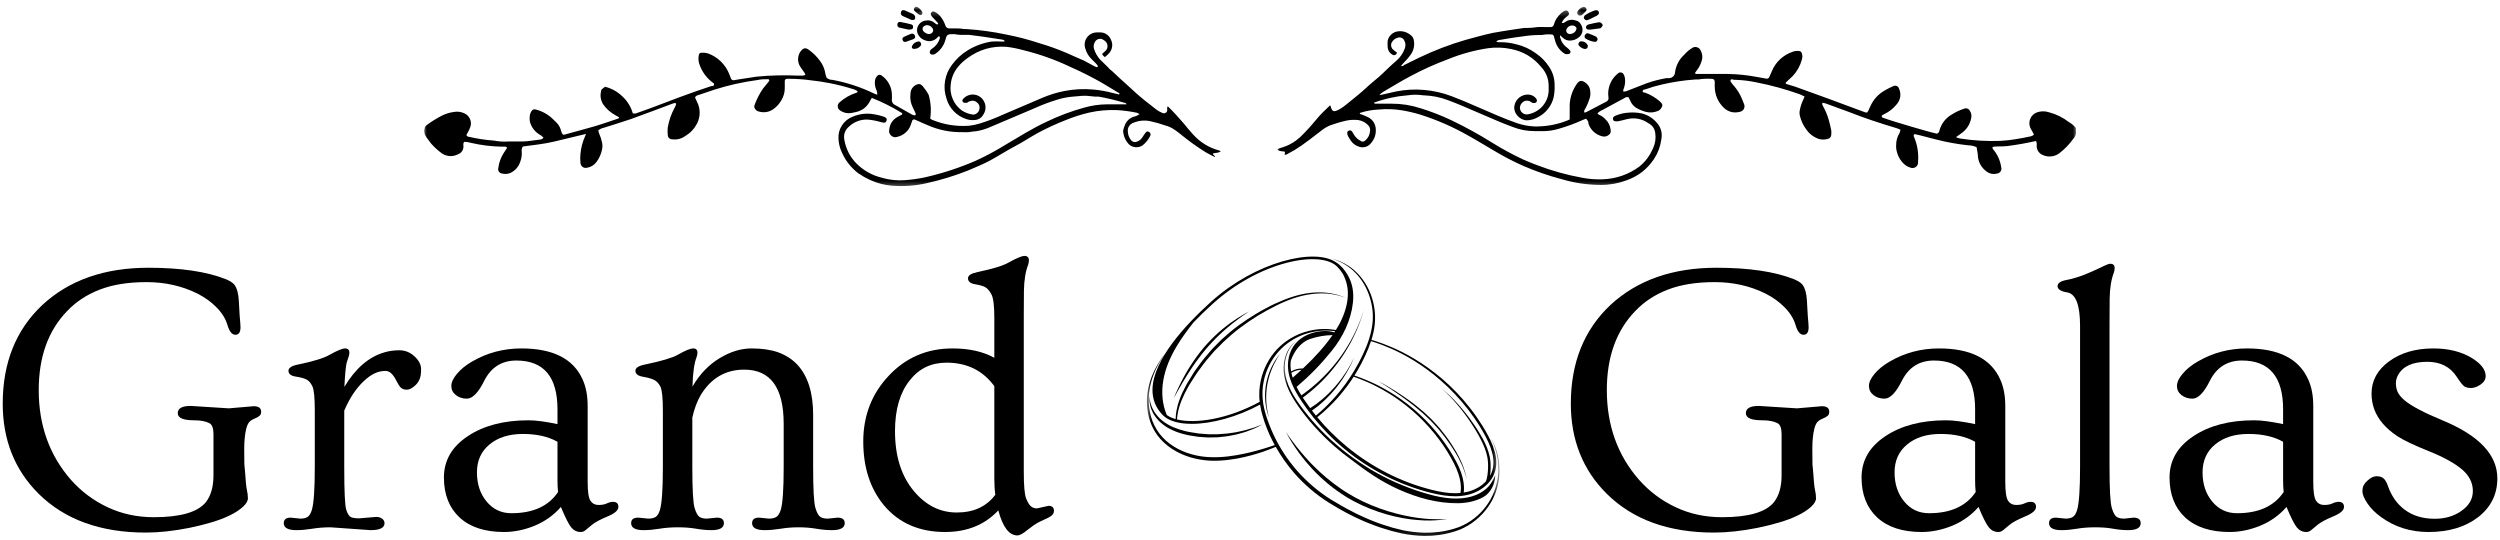 <svg width="366" height="79" viewBox="0 0 366 79" fill="none" xmlns="http://www.w3.org/2000/svg">
<path d="M37.149 59.468C37.867 59.468 38.232 59.739 38.232 60.281C38.232 60.547 38.149 60.75 37.982 60.885C37.826 61.026 37.576 61.166 37.232 61.302C36.899 61.442 36.638 61.614 36.461 61.823C36.294 62.031 36.154 62.354 36.044 62.781C35.847 63.604 35.753 64.588 35.753 65.739C35.753 66.88 35.758 67.63 35.774 67.989C35.8 68.354 35.836 68.719 35.878 69.094C35.961 70.442 36.05 71.323 36.149 71.739C36.242 72.156 36.294 72.562 36.294 72.948C36.294 73.338 36.05 73.755 35.565 74.198C35.076 74.646 34.44 75.062 33.649 75.448C32.857 75.838 31.94 76.187 30.899 76.489C29.857 76.797 28.794 77.062 27.711 77.281C25.404 77.739 23.284 77.969 21.357 77.969C14.716 77.969 9.482 76.073 5.649 72.281C2.149 68.797 0.399 64.401 0.399 59.093C0.399 53.109 2.326 48.297 6.19 44.656C10.107 41.021 15.284 39.198 21.732 39.198C26.508 39.198 30.315 39.771 33.149 40.906C33.701 41.156 34.086 41.406 34.294 41.656C34.68 42.156 34.904 42.937 34.961 43.989C35.029 45.047 35.071 45.781 35.086 46.198C35.169 47.114 35.211 47.687 35.211 47.906C35.211 48.646 34.961 49.01 34.461 49.01C33.972 49.01 33.591 48.552 33.315 47.635C33.05 46.708 32.524 45.838 31.732 45.031C30.94 44.213 29.987 43.526 28.878 42.968C26.638 41.859 24.169 41.302 21.461 41.302C18.763 41.302 16.472 41.672 14.586 42.406C12.711 43.13 11.117 44.177 9.815 45.552C7.05 48.416 5.67 52.271 5.67 57.114C5.67 62.297 7.253 66.687 10.419 70.281C11.919 71.963 13.696 73.291 15.753 74.26C17.821 75.234 20.076 75.719 22.524 75.719C26.399 75.719 28.93 74.989 30.128 73.531C30.878 72.573 31.253 71.26 31.253 69.594V63.552C31.253 62.692 31.05 62.156 30.649 61.948C30.107 61.672 29.362 61.531 28.419 61.531C26.821 61.531 26.024 61.187 26.024 60.489C26.024 59.781 26.654 59.427 27.919 59.427L33.503 59.781L37.149 59.468Z" fill="black"/>
<path d="M43.398 77.614C42.158 77.614 41.544 77.271 41.544 76.594C41.544 76.052 41.882 75.781 42.564 75.781L43.96 75.927C44.377 75.927 44.721 75.854 45.002 75.698C45.278 75.531 45.491 75.192 45.648 74.677C45.939 73.734 46.085 71.635 46.085 68.385V60.093C46.085 58.208 45.965 57.026 45.731 56.552C45.507 56.083 45.231 55.755 44.898 55.573C44.575 55.396 44.049 55.25 43.314 55.135C42.59 55.026 42.231 54.739 42.231 54.281C42.231 53.854 42.7 53.547 43.648 53.364C45.856 52.906 47.377 52.442 48.21 51.968C49.335 51.333 50.106 51.01 50.523 51.01C50.939 51.01 51.148 51.218 51.148 51.635C51.148 51.843 51.106 52.062 51.023 52.281C50.939 52.505 50.846 52.776 50.752 53.093C50.611 53.718 50.502 54.901 50.419 56.635C52.028 53.942 53.971 52.26 56.252 51.593C56.919 51.385 57.658 51.281 58.481 51.281C59.314 51.281 60.049 51.583 60.689 52.177C61.325 52.76 61.648 53.385 61.648 54.052C61.648 54.718 61.569 55.213 61.419 55.531C61.278 55.854 61.096 56.125 60.877 56.343C60.387 56.817 59.95 57.052 59.564 57.052C59.189 57.052 58.898 56.958 58.689 56.76C58.491 56.567 58.262 56.213 58.002 55.698C57.544 54.771 57.023 54.302 56.439 54.302C55.866 54.302 55.325 54.427 54.814 54.677C54.299 54.927 53.778 55.302 53.252 55.802C52.127 56.859 51.174 58.297 50.398 60.114V68.385C50.398 71.916 50.491 73.989 50.689 74.614C50.882 75.229 51.116 75.594 51.398 75.719C51.689 75.833 52.085 75.885 52.585 75.885L55.064 75.677C55.439 75.677 55.736 75.771 55.96 75.948C56.179 76.114 56.294 76.333 56.294 76.594C56.294 77.271 55.611 77.614 54.252 77.614L48.398 77.198C47.45 77.198 46.554 77.265 45.71 77.406C44.877 77.541 44.106 77.614 43.398 77.614Z" fill="black"/>
<path d="M89.741 73.469C90.267 73.469 90.533 73.719 90.533 74.219C90.533 74.708 89.996 75.172 88.928 75.614C87.856 76.062 87.106 76.463 86.678 76.823C86.246 77.187 85.928 77.448 85.72 77.614C85.522 77.791 85.288 77.885 85.012 77.885C84.455 77.885 83.991 77.656 83.616 77.198C83.251 76.739 82.751 75.75 82.116 74.219C81.059 75.427 79.772 76.344 78.262 76.969C76.762 77.578 75.267 77.885 73.783 77.885C70.991 77.885 68.824 77.177 67.283 75.76C65.751 74.333 64.991 72.38 64.991 69.906C64.991 67.422 66.147 65.406 68.47 63.864C70.788 62.312 73.751 61.531 77.366 61.531C78.449 61.531 79.866 61.718 81.616 62.093V59.927C81.616 55.166 79.606 52.781 75.595 52.781C73.47 52.781 71.908 53.76 70.908 55.718C70.033 57.484 69.178 58.364 68.345 58.364C67.731 58.364 67.199 58.192 66.741 57.843C66.293 57.484 66.074 57.041 66.074 56.51C66.074 55.968 66.35 55.375 66.908 54.718C67.46 54.052 68.199 53.458 69.116 52.927C71.309 51.651 73.71 51.01 76.324 51.01C80.949 51.01 83.934 52.521 85.283 55.531C85.783 56.604 86.033 57.916 86.033 59.468V70.552C86.033 71.984 86.168 72.906 86.449 73.323C86.725 73.729 87.116 73.927 87.616 73.927C88.116 73.927 88.522 73.854 88.845 73.698C89.163 73.547 89.46 73.469 89.741 73.469ZM81.616 64.677C80.283 63.916 78.595 63.531 76.553 63.531C74.522 63.531 72.892 64.047 71.658 65.073C70.434 66.088 69.824 67.448 69.824 69.156C69.824 70.864 70.293 72.291 71.241 73.427C72.184 74.567 73.392 75.135 74.866 75.135C78.033 75.135 80.309 74.104 81.699 72.031C81.642 71.521 81.616 70.942 81.616 70.302V64.677Z" fill="black"/>
<path d="M94.231 77.614C93.007 77.614 92.398 77.271 92.398 76.594C92.398 76.052 92.742 75.781 93.439 75.781L94.898 75.927C95.325 75.927 95.679 75.854 95.96 75.698C96.236 75.531 96.45 75.192 96.606 74.677C96.898 73.734 97.044 71.635 97.044 68.385V60.093C97.044 58.218 96.919 57.047 96.669 56.573C96.419 56.104 96.111 55.781 95.752 55.614C95.403 55.437 94.861 55.281 94.127 55.156C93.387 55.031 93.023 54.739 93.023 54.281C93.023 53.854 93.492 53.547 94.439 53.364C96.825 52.864 98.419 52.396 99.21 51.948C100.304 51.323 101.064 51.01 101.481 51.01C101.898 51.01 102.106 51.218 102.106 51.635C102.106 51.843 102.064 52.062 101.981 52.281C101.632 53.172 101.429 54.609 101.377 56.593C102.429 54.791 103.752 53.406 105.335 52.448C106.919 51.489 108.481 51.01 110.023 51.01C111.575 51.01 112.887 51.208 113.96 51.593C115.028 51.984 115.945 52.573 116.71 53.364C118.262 55.031 119.044 57.484 119.044 60.718V68.385C119.044 71.635 119.153 73.63 119.377 74.364C119.596 75.088 119.846 75.531 120.127 75.698C120.403 75.854 120.757 75.927 121.189 75.927L122.627 75.781C123.32 75.781 123.669 76.052 123.669 76.594C123.669 77.271 123.044 77.614 121.794 77.614C121.07 77.614 120.304 77.541 119.502 77.406C118.695 77.265 117.835 77.198 116.919 77.198C116.002 77.198 115.127 77.265 114.294 77.406C113.46 77.541 112.679 77.614 111.96 77.614C110.721 77.614 110.106 77.271 110.106 76.594C110.106 76.052 110.445 75.781 111.127 75.781L112.564 75.927C112.992 75.927 113.346 75.854 113.627 75.698C113.903 75.531 114.127 75.192 114.294 74.677C114.585 73.75 114.731 71.651 114.731 68.385V62.052C114.731 56.76 112.804 54.114 108.96 54.114C106.236 54.114 104.117 55.343 102.606 57.802C102.064 58.718 101.648 59.833 101.356 61.135V68.385C101.356 71.635 101.466 73.63 101.689 74.364C101.908 75.088 102.158 75.531 102.439 75.698C102.716 75.854 103.064 75.927 103.481 75.927L104.96 75.781C105.637 75.781 105.981 76.052 105.981 76.594C105.981 77.271 105.367 77.614 104.148 77.614C103.45 77.614 102.71 77.541 101.919 77.406C101.127 77.265 100.236 77.198 99.252 77.198C98.278 77.198 97.377 77.265 96.544 77.406C95.721 77.541 94.95 77.614 94.231 77.614Z" fill="black"/>
<path d="M146.153 74.719C144.179 76.833 141.58 77.885 138.361 77.885C134.58 77.885 131.595 76.583 129.403 73.969C127.387 71.526 126.382 68.416 126.382 64.635C126.382 60.859 127.621 57.651 130.111 55.01C132.611 52.343 135.72 51.01 139.444 51.01C141.887 51.01 143.929 51.468 145.569 52.385V46.531C145.569 44.781 145.429 43.646 145.153 43.114C144.871 42.588 144.574 42.234 144.257 42.052C143.949 41.875 143.449 41.729 142.757 41.614C142.059 41.505 141.715 41.213 141.715 40.739C141.715 40.323 142.184 40.021 143.132 39.823C145.35 39.364 146.882 38.896 147.715 38.406C148.84 37.781 149.595 37.468 149.986 37.468C150.413 37.468 150.632 37.687 150.632 38.114C150.632 38.312 150.595 38.521 150.528 38.739C150.137 39.739 149.929 41.01 149.903 42.552C149.887 44.093 149.882 45.343 149.882 46.302V69.052C149.882 71.094 149.996 72.416 150.236 73.01C150.486 73.594 150.725 73.979 150.965 74.156C151.199 74.338 151.486 74.427 151.819 74.427L153.507 74.052C154.033 74.052 154.298 74.297 154.298 74.781C154.298 75.062 154.179 75.297 153.944 75.489C153.72 75.672 153.33 75.88 152.778 76.114C152.22 76.354 151.757 76.604 151.382 76.864C151.007 77.13 150.679 77.37 150.403 77.594C149.778 78.12 149.288 78.385 148.944 78.385C147.736 78.385 146.804 77.166 146.153 74.719ZM145.569 56.531C143.887 54.239 141.554 53.093 138.569 53.093C136.33 53.093 134.538 53.958 133.194 55.677C131.746 57.484 131.028 59.963 131.028 63.114C131.028 66.781 131.955 69.719 133.819 71.927C135.569 74 137.653 75.031 140.069 75.031C142.538 75.031 144.423 74.166 145.715 72.427C145.616 71.734 145.569 70.937 145.569 70.031V56.531Z" fill="black"/>
<path d="M266.72 59.468C267.438 59.468 267.803 59.739 267.803 60.281C267.803 60.547 267.72 60.75 267.553 60.885C267.397 61.026 267.147 61.166 266.803 61.302C266.47 61.442 266.209 61.614 266.032 61.823C265.865 62.031 265.725 62.354 265.615 62.781C265.417 63.604 265.324 64.588 265.324 65.739C265.324 66.88 265.329 67.63 265.345 67.989C265.371 68.354 265.407 68.719 265.449 69.094C265.532 70.442 265.621 71.323 265.72 71.739C265.813 72.156 265.865 72.562 265.865 72.948C265.865 73.338 265.621 73.755 265.136 74.198C264.647 74.646 264.011 75.062 263.22 75.448C262.428 75.838 261.511 76.187 260.47 76.489C259.428 76.797 258.365 77.062 257.282 77.281C254.975 77.739 252.855 77.969 250.928 77.969C244.287 77.969 239.053 76.073 235.22 72.281C231.72 68.797 229.97 64.401 229.97 59.093C229.97 53.109 231.897 48.297 235.761 44.656C239.678 41.021 244.855 39.198 251.303 39.198C256.079 39.198 259.886 39.771 262.72 40.906C263.272 41.156 263.657 41.406 263.865 41.656C264.251 42.156 264.475 42.937 264.532 43.989C264.6 45.047 264.641 45.781 264.657 46.198C264.74 47.114 264.782 47.687 264.782 47.906C264.782 48.646 264.532 49.01 264.032 49.01C263.542 49.01 263.162 48.552 262.886 47.635C262.621 46.708 262.095 45.838 261.303 45.031C260.511 44.213 259.558 43.526 258.449 42.968C256.209 41.859 253.74 41.302 251.032 41.302C248.334 41.302 246.042 41.672 244.157 42.406C242.282 43.13 240.688 44.177 239.386 45.552C236.621 48.416 235.24 52.271 235.24 57.114C235.24 62.297 236.824 66.687 239.99 70.281C241.49 71.963 243.266 73.291 245.324 74.26C247.391 75.234 249.647 75.719 252.095 75.719C255.97 75.719 258.501 74.989 259.699 73.531C260.449 72.573 260.824 71.26 260.824 69.594V63.552C260.824 62.692 260.621 62.156 260.22 61.948C259.678 61.672 258.933 61.531 257.99 61.531C256.391 61.531 255.595 61.187 255.595 60.489C255.595 59.781 256.225 59.427 257.49 59.427L263.074 59.781L266.72 59.468Z" fill="black"/>
<path d="M297.281 73.469C297.807 73.469 298.073 73.719 298.073 74.219C298.073 74.708 297.536 75.172 296.468 75.614C295.396 76.062 294.646 76.463 294.218 76.823C293.786 77.187 293.468 77.448 293.26 77.614C293.062 77.791 292.828 77.885 292.552 77.885C291.995 77.885 291.531 77.656 291.156 77.198C290.791 76.739 290.291 75.75 289.656 74.219C288.599 75.427 287.312 76.344 285.802 76.969C284.302 77.578 282.807 77.885 281.323 77.885C278.531 77.885 276.364 77.177 274.823 75.76C273.291 74.333 272.531 72.38 272.531 69.906C272.531 67.422 273.687 65.406 276.01 63.864C278.328 62.312 281.291 61.531 284.906 61.531C285.989 61.531 287.406 61.718 289.156 62.093V59.927C289.156 55.166 287.146 52.781 283.135 52.781C281.01 52.781 279.448 53.76 278.448 55.718C277.573 57.484 276.718 58.364 275.885 58.364C275.271 58.364 274.739 58.192 274.281 57.843C273.833 57.484 273.614 57.041 273.614 56.51C273.614 55.968 273.89 55.375 274.448 54.718C275 54.052 275.739 53.458 276.656 52.927C278.849 51.651 281.25 51.01 283.864 51.01C288.489 51.01 291.474 52.521 292.823 55.531C293.323 56.604 293.573 57.916 293.573 59.468V70.552C293.573 71.984 293.708 72.906 293.989 73.323C294.265 73.729 294.656 73.927 295.156 73.927C295.656 73.927 296.062 73.854 296.385 73.698C296.703 73.547 297 73.469 297.281 73.469ZM289.156 64.677C287.823 63.916 286.135 63.531 284.093 63.531C282.062 63.531 280.432 64.047 279.198 65.073C277.974 66.088 277.364 67.448 277.364 69.156C277.364 70.864 277.833 72.291 278.781 73.427C279.724 74.567 280.932 75.135 282.406 75.135C285.573 75.135 287.849 74.104 289.239 72.031C289.182 71.521 289.156 70.942 289.156 70.302V64.677Z" fill="black"/>
<path d="M301.813 77.614C300.589 77.614 299.979 77.271 299.979 76.594C299.979 76.052 300.318 75.781 301 75.781L302.396 75.927C302.813 75.927 303.157 75.854 303.438 75.698C303.714 75.531 303.927 75.192 304.084 74.677C304.375 73.734 304.521 71.635 304.521 68.385V47.698C304.521 44.614 303.88 42.984 302.604 42.802C301.688 42.651 301.229 42.343 301.229 41.885C301.229 41.458 301.657 41.156 302.521 40.989C303.396 40.812 304.177 40.588 304.875 40.323C305.584 40.047 306.209 39.781 306.75 39.531C307.292 39.281 307.75 39.067 308.125 38.885C308.5 38.708 308.771 38.614 308.938 38.614C309.365 38.614 309.584 38.823 309.584 39.239C309.584 39.448 309.547 39.666 309.479 39.885C309.089 40.885 308.88 42.156 308.854 43.698C308.839 45.229 308.834 46.484 308.834 47.468V68.385C308.834 71.635 308.943 73.63 309.167 74.364C309.386 75.088 309.636 75.531 309.917 75.698C310.193 75.854 310.547 75.927 310.979 75.927L312.354 75.781C313.047 75.781 313.396 76.052 313.396 76.594C313.396 77.271 312.782 77.614 311.563 77.614C310.854 77.614 310.115 77.541 309.354 77.406C308.604 77.265 307.735 77.198 306.75 77.198C305.761 77.198 304.865 77.265 304.063 77.406C303.255 77.541 302.505 77.614 301.813 77.614Z" fill="black"/>
<path d="M342.371 73.469C342.897 73.469 343.162 73.719 343.162 74.219C343.162 74.708 342.626 75.172 341.558 75.614C340.485 76.062 339.735 76.463 339.308 76.823C338.876 77.187 338.558 77.448 338.35 77.614C338.152 77.791 337.917 77.885 337.641 77.885C337.084 77.885 336.621 77.656 336.246 77.198C335.881 76.739 335.381 75.75 334.746 74.219C333.688 75.427 332.402 76.344 330.891 76.969C329.391 77.578 327.897 77.885 326.412 77.885C323.621 77.885 321.454 77.177 319.912 75.76C318.381 74.333 317.621 72.38 317.621 69.906C317.621 67.422 318.777 65.406 321.1 63.864C323.417 62.312 326.381 61.531 329.996 61.531C331.079 61.531 332.496 61.718 334.246 62.093V59.927C334.246 55.166 332.235 52.781 328.225 52.781C326.1 52.781 324.537 53.76 323.537 55.718C322.662 57.484 321.808 58.364 320.975 58.364C320.36 58.364 319.829 58.192 319.371 57.843C318.923 57.484 318.704 57.041 318.704 56.51C318.704 55.968 318.98 55.375 319.537 54.718C320.089 54.052 320.829 53.458 321.746 52.927C323.938 51.651 326.339 51.01 328.954 51.01C333.579 51.01 336.563 52.521 337.912 55.531C338.412 56.604 338.662 57.916 338.662 59.468V70.552C338.662 71.984 338.798 72.906 339.079 73.323C339.355 73.729 339.746 73.927 340.246 73.927C340.746 73.927 341.152 73.854 341.475 73.698C341.792 73.547 342.089 73.469 342.371 73.469ZM334.246 64.677C332.912 63.916 331.225 63.531 329.183 63.531C327.152 63.531 325.522 64.047 324.287 65.073C323.063 66.088 322.454 67.448 322.454 69.156C322.454 70.864 322.923 72.291 323.871 73.427C324.813 74.567 326.022 75.135 327.496 75.135C330.662 75.135 332.938 74.104 334.329 72.031C334.272 71.521 334.246 70.942 334.246 70.302V64.677Z" fill="black"/>
<path d="M348.59 75.698C347.741 75.088 347.074 74.422 346.59 73.698C346.1 72.963 345.861 72.385 345.861 71.969C345.861 71.552 345.923 71.239 346.048 71.031C346.173 70.812 346.329 70.609 346.527 70.427C347.012 69.958 347.475 69.719 347.923 69.719C348.382 69.719 348.725 69.833 348.965 70.052C349.215 70.26 349.444 70.677 349.652 71.302C349.871 71.916 350.178 72.51 350.569 73.094C350.97 73.666 351.449 74.166 352.007 74.594C353.215 75.5 354.684 75.948 356.423 75.948C357.965 75.948 359.267 75.567 360.34 74.802C361.465 74.026 362.027 73.052 362.027 71.885C362.027 70.708 361.517 69.672 360.507 68.781C359.408 67.838 357.783 66.937 355.632 66.073C353.491 65.213 351.965 64.489 351.048 63.906C350.142 63.312 349.408 62.677 348.84 62.01C347.741 60.734 347.194 59.271 347.194 57.614C347.194 55.729 348.048 54.156 349.757 52.906C351.475 51.646 353.637 51.01 356.236 51.01C358.47 51.01 360.361 51.484 361.902 52.427C363.236 53.26 363.902 54.135 363.902 55.052C363.902 55.541 363.652 55.958 363.152 56.302C362.663 56.635 362.199 56.802 361.757 56.802C361.324 56.802 360.991 56.718 360.757 56.552C360.517 56.375 360.158 55.916 359.673 55.177C358.725 53.708 357.288 52.968 355.361 52.968C353.194 52.968 351.762 53.625 351.069 54.927C350.861 55.291 350.757 55.687 350.757 56.114C350.757 56.547 350.84 56.963 351.007 57.364C351.184 57.755 351.517 58.166 352.007 58.593C353.017 59.442 354.887 60.427 357.611 61.552C362.944 63.76 365.611 66.588 365.611 70.031C365.611 72.354 364.678 74.239 362.819 75.698C360.928 77.156 358.496 77.885 355.527 77.885C352.902 77.885 350.59 77.156 348.59 75.698Z" fill="black"/>
<mask id="mask0_1_106" style="mask-type:luminance" maskUnits="userSpaceOnUse" x="186" y="1" width="118" height="27">
<path d="M186.333 1.333H303.964V27.604H186.333V1.333Z" fill="white"/>
</mask>
<g mask="url(#mask0_1_106)">
<path d="M298.089 20.635C297.349 20.792 296.667 20.948 295.979 21.062C295.297 21.177 294.557 21.302 293.813 21.391C293.073 21.474 292.391 21.391 291.719 21.5C291.719 21.615 291.719 21.729 291.719 21.771C292.406 22.547 292.823 23.443 292.974 24.463C293.042 24.677 293.021 24.875 292.906 25.062C292.792 25.25 292.625 25.365 292.406 25.401C291.786 25.562 291.229 25.438 290.734 25.031C290.068 24.5 289.677 23.807 289.568 22.963C289.568 22.495 289.443 22.026 289.37 21.547C288.984 21.37 288.583 21.276 288.156 21.276C286.568 21.104 285 20.823 283.453 20.422L281.089 19.812L280.307 19.63C280.229 19.667 280.182 19.724 280.167 19.807C280.146 19.885 280.156 19.958 280.208 20.026C280.708 21.208 280.911 22.438 280.802 23.713C280.818 23.854 280.797 23.99 280.74 24.12C280.677 24.25 280.594 24.359 280.479 24.443C280.359 24.526 280.234 24.578 280.089 24.594C279.948 24.609 279.813 24.594 279.677 24.537C279.349 24.438 279.057 24.276 278.797 24.052C278.505 23.792 278.266 23.49 278.073 23.151C277.88 22.812 277.745 22.453 277.661 22.068C277.583 21.688 277.568 21.302 277.609 20.917C277.651 20.526 277.75 20.156 277.911 19.802C278.078 19.552 278.182 19.287 278.224 18.995C278.026 18.896 277.823 18.818 277.615 18.75C275.333 18.073 273.083 17.333 270.844 16.453L267.297 15.151C267.146 15.099 266.995 15.062 266.839 15.037C266.682 15.219 266.839 15.333 266.839 15.448C267.219 16.109 267.51 16.802 267.724 17.531C267.865 18.042 267.995 18.568 268.094 19.078C268.12 19.297 268.12 19.521 268.094 19.745C268.089 19.891 268.036 20.021 267.943 20.13C267.849 20.245 267.724 20.312 267.578 20.338C267.141 20.463 266.698 20.463 266.255 20.338C265.49 20.062 264.875 19.588 264.417 18.922C263.979 18.328 263.677 17.677 263.505 16.963C263.432 16.662 263.432 16.359 263.505 16.057C263.609 15.537 263.781 15.031 264.016 14.552L264.188 14.13C263.964 14.01 263.729 13.901 263.49 13.802C261.396 13.057 259.26 12.469 257.078 12.047C256.141 11.849 255.188 11.729 254.229 11.693C254.016 11.693 253.786 11.693 253.557 11.604C253.479 11.609 253.411 11.641 253.359 11.703C253.323 11.781 253.323 11.854 253.359 11.932C253.49 12.146 253.646 12.344 253.813 12.526C254.318 13.099 254.719 13.74 255.01 14.443C255.125 14.698 255.224 14.963 255.323 15.219C255.38 15.338 255.401 15.458 255.396 15.583C255.396 15.713 255.359 15.833 255.302 15.943C255.24 16.057 255.161 16.151 255.057 16.224C254.953 16.302 254.839 16.349 254.714 16.37C253.854 16.588 253.089 16.412 252.417 15.828C251.51 14.963 251.047 13.906 251.036 12.656C251.036 12.427 251.036 12.203 251.036 11.974C251.036 11.745 250.906 11.547 250.635 11.547C249.964 11.5 249.297 11.526 248.63 11.635H248.214C246.563 11.75 244.927 11.995 243.313 12.37C242.458 12.562 241.625 12.807 240.802 13.109C240.677 13.109 240.531 13.109 240.49 13.333C240.448 13.562 240.719 13.531 240.875 13.578C241.646 13.865 242.339 14.276 242.958 14.807C243.063 14.901 243.161 15 243.255 15.109C243.406 15.318 243.406 15.521 243.255 15.729C243.13 16 242.927 16.182 242.641 16.271C242.104 16.484 241.552 16.521 240.99 16.385C240.49 16.255 240.016 16.062 239.563 15.802C239.172 15.557 238.885 15.229 238.698 14.807C238.609 14.609 238.51 14.412 238.427 14.245C238.203 14.177 238.005 14.213 237.828 14.354L234.651 16.073C234.349 16.193 234.083 16.37 233.865 16.609C233.979 16.698 234.052 16.797 234.135 16.823C234.453 16.953 234.729 17.141 234.964 17.391C235.458 17.844 235.74 18.406 235.802 19.078C235.849 19.354 235.76 19.578 235.531 19.745C235.224 19.99 234.885 20.057 234.505 19.943C234.052 19.818 233.651 19.599 233.302 19.276C232.958 18.953 232.708 18.573 232.552 18.125C232.552 17.974 232.552 17.802 232.411 17.646C232.354 17.547 232.281 17.453 232.198 17.375L231.714 17.562C230.536 18.099 229.328 18.542 228.078 18.891C227.432 19.078 226.771 19.177 226.099 19.193H224.672C223.573 19.198 222.505 19 221.479 18.594C219.885 18.026 218.359 17.318 216.807 16.667C215.255 16.016 213.589 15.25 211.922 14.641C210.807 14.229 209.656 14 208.469 13.958H208.385C207.604 13.838 206.828 13.838 206.047 13.958C205.521 14.042 204.979 14.042 204.469 14.156C203.328 14.344 202.214 14.641 201.13 15.037C201.219 15.219 201.375 15.177 201.49 15.177H203.682C205.146 15.172 206.568 15.396 207.958 15.844C209.516 16.323 211.031 16.917 212.505 17.615C214.552 18.594 216.536 19.688 218.458 20.891C219.938 21.812 221.469 22.641 223.047 23.375C223.693 23.656 224.344 23.927 225 24.167C227.177 25.005 229.417 25.625 231.714 26.037C232.682 26.219 233.661 26.287 234.651 26.25C236.609 26.172 238.391 25.557 239.979 24.406C240.62 23.896 241.151 23.287 241.563 22.578C241.729 22.297 241.859 21.984 242.016 21.688C242.339 20.979 242.443 20.24 242.328 19.474C242.245 18.838 241.922 18.365 241.359 18.057C240.406 17.391 239.365 17.182 238.224 17.432C237.797 17.547 237.354 17.662 236.927 17.745C236.76 17.776 236.594 17.776 236.432 17.745C236.271 17.719 236.177 17.63 236.146 17.474C236.104 17.323 236.141 17.198 236.26 17.094C236.344 17.021 236.443 16.963 236.542 16.922C237.172 16.662 237.828 16.516 238.51 16.484C239.099 16.443 239.682 16.479 240.266 16.583C241.141 16.781 241.885 17.219 242.484 17.885C243.167 18.615 243.406 19.463 243.214 20.438C243.073 21.463 242.719 22.412 242.146 23.276C241.172 24.75 239.849 25.781 238.182 26.38C236.964 26.838 235.698 27.073 234.391 27.073C232.417 27.068 230.484 26.787 228.594 26.224C226.745 25.734 224.948 25.115 223.193 24.365C222.052 23.87 220.938 23.318 219.87 22.719C218.234 21.802 216.651 20.792 215.01 19.885C212.75 18.594 210.375 17.552 207.885 16.766C207 16.5 206.104 16.292 205.193 16.141C204.104 15.969 203.016 15.932 201.917 16.031C200.943 16.068 199.99 16.234 199.068 16.542C199.068 16.75 199.266 16.724 199.365 16.766C199.464 16.807 200.005 17.005 200.292 17.162C200.635 17.338 200.911 17.588 201.115 17.917C201.318 18.25 201.417 18.604 201.417 18.995C201.443 19.729 201.214 20.375 200.734 20.932C200.516 21.229 200.229 21.422 199.875 21.516C199.521 21.604 199.172 21.578 198.839 21.432C198.401 21.271 198.052 21.005 197.781 20.625C197.625 20.396 197.474 20.156 197.344 19.912C197.276 19.792 197.245 19.656 197.24 19.516C197.214 19.318 197.297 19.188 197.484 19.12C197.667 19.052 197.818 19.094 197.943 19.25C198.042 19.401 198.125 19.588 198.24 19.745C198.464 20.115 198.766 20.396 199.151 20.594C199.385 20.781 199.615 20.781 199.849 20.594C200.286 20.219 200.531 19.75 200.578 19.177C200.62 18.849 200.526 18.562 200.292 18.328C199.797 17.828 199.198 17.573 198.495 17.547C197.901 17.521 197.318 17.583 196.745 17.745C196.115 17.885 195.505 18.099 194.891 18.297C194.438 18.458 194.021 18.688 193.635 18.979C192.297 19.984 191 21.062 189.563 21.943L188.323 22.635C188.234 22.651 188.151 22.651 188.063 22.635L188.135 22.224C187.781 22.099 187.339 22.224 187.026 21.912C187.208 21.672 187.479 21.672 187.708 21.588C188.443 21.365 189.115 21.031 189.734 20.578C189.948 20.396 190.172 20.224 190.375 20.042C191.198 19.245 191.974 18.396 192.698 17.505C193.297 16.781 194.005 16.083 194.677 15.463H194.776C194.823 15.646 194.885 15.828 194.964 16C195.005 16.109 195.078 16.193 195.188 16.24C195.297 16.287 195.406 16.297 195.516 16.255C195.755 16.177 195.984 16.073 196.203 15.943C196.536 15.734 196.854 15.505 197.156 15.25C198.109 14.469 199.078 13.719 200.005 12.87C200.589 12.302 201.234 11.802 201.844 11.281L202.344 10.828C203.016 10.188 203.667 9.536 204.38 8.938C204.969 8.438 205.396 7.823 205.661 7.099C205.823 6.677 205.786 6.276 205.563 5.891C205.479 5.719 205.349 5.599 205.172 5.531C204.995 5.458 204.818 5.458 204.635 5.521C204.234 5.63 203.938 5.865 203.74 6.234C203.656 6.401 203.635 6.578 203.667 6.766C203.703 6.953 203.786 7.109 203.927 7.24C204.109 7.401 204.307 7.552 204.51 7.693C204.495 7.839 204.422 7.948 204.292 8.021C204.161 8.094 204.031 8.099 203.896 8.031C203.469 7.802 203.219 7.448 203.156 6.969C203.125 6.635 203.125 6.297 203.156 5.964C203.229 5.63 203.385 5.339 203.63 5.094C203.87 4.854 204.161 4.693 204.495 4.615C205.229 4.479 205.891 4.641 206.474 5.099C206.766 5.297 206.938 5.573 206.99 5.922C207.115 6.646 206.974 7.318 206.578 7.932C206.276 8.37 205.932 8.771 205.552 9.141C205.391 9.297 205.25 9.479 205.109 9.651C205.292 9.734 205.438 9.651 205.563 9.521L207.76 8.443C209.958 7.385 212.234 6.516 214.583 5.833C215.911 5.469 217.234 5.099 218.573 4.812C219.458 4.646 220.344 4.516 221.224 4.375L223.151 4.089C223.307 4.089 223.474 4.089 223.646 4.089C224.125 4.083 224.599 4.042 225.073 3.964C225.49 3.943 225.906 3.943 226.328 3.964H227.01C227.24 3.969 227.391 3.865 227.469 3.651L227.667 3.099C227.943 2.521 228.339 2.052 228.865 1.682C228.979 1.604 229.109 1.557 229.25 1.536C229.448 1.531 229.573 1.62 229.63 1.807C229.729 1.943 229.729 2.073 229.63 2.203C229.557 2.281 229.479 2.354 229.391 2.417C229.036 2.656 228.786 2.974 228.635 3.37C228.734 3.37 228.807 3.37 228.865 3.37L229.531 3C229.917 2.859 230.302 2.859 230.688 3C231.042 3.073 231.297 3.276 231.458 3.594C231.563 3.755 231.63 3.932 231.661 4.12C231.693 4.312 231.688 4.5 231.646 4.688C231.599 4.875 231.521 5.047 231.406 5.198C231.292 5.354 231.151 5.479 230.984 5.578C230.677 5.792 230.333 5.911 229.958 5.932C229.516 5.974 229.13 5.839 228.807 5.536L228.391 5.156C228.38 5.245 228.38 5.333 228.391 5.422C228.547 6.078 228.896 6.604 229.448 7C229.599 7.12 229.74 7.255 229.859 7.406C229.932 7.505 229.943 7.615 229.896 7.724C229.844 7.833 229.755 7.896 229.63 7.906C229.469 7.948 229.307 7.948 229.146 7.906C228.453 7.495 227.979 6.911 227.724 6.146C227.625 5.875 227.578 5.609 227.495 5.339C227.448 5.146 227.323 5.047 227.125 5.042C226.844 5.026 226.563 5.026 226.281 5.042C226.099 5.042 225.901 5.125 225.714 5.125C224.755 5.109 223.807 5.182 222.865 5.339C221.698 5.469 220.542 5.693 219.375 5.875C219.26 5.927 219.151 5.984 219.047 6.047C219.229 6.234 219.427 6.177 219.599 6.177C220.417 6.172 221.219 6.276 222.01 6.49C223.047 6.74 223.995 7.177 224.859 7.807C225.646 8.344 226.297 9.016 226.813 9.818C227.333 10.609 227.594 11.479 227.594 12.427C227.62 13.042 227.573 13.651 227.453 14.255C227.297 14.891 227.016 15.463 226.609 15.974C226.198 16.484 225.703 16.885 225.115 17.177C224.594 17.469 224.031 17.615 223.432 17.615C222.979 17.562 222.583 17.375 222.26 17.052C221.932 16.729 221.74 16.344 221.682 15.885C221.672 15.641 221.708 15.401 221.792 15.167C221.875 14.932 221.995 14.719 222.156 14.531C222.323 14.344 222.51 14.193 222.734 14.078C222.953 13.958 223.188 13.891 223.432 13.859C223.995 13.792 224.469 13.963 224.859 14.37C224.927 14.458 224.974 14.557 225 14.667C225.016 14.771 224.995 14.859 224.932 14.943C224.87 15.021 224.792 15.068 224.688 15.078C224.479 15.109 224.292 15.057 224.13 14.922C223.891 14.755 223.625 14.698 223.333 14.755C223.083 14.818 222.88 14.958 222.729 15.167C222.573 15.38 222.505 15.615 222.521 15.875C222.557 16.151 222.682 16.375 222.906 16.547C223.13 16.713 223.385 16.781 223.661 16.74C224.073 16.672 224.464 16.537 224.833 16.333C225.198 16.135 225.521 15.88 225.802 15.568C226.078 15.255 226.297 14.912 226.458 14.526C226.615 14.135 226.703 13.74 226.724 13.323C226.724 13.094 226.724 12.87 226.724 12.641C226.734 11.552 226.37 10.609 225.63 9.807C224.479 8.411 223.016 7.536 221.24 7.182C220.135 6.948 219.026 6.906 217.906 7.052C215.844 7.359 213.849 7.906 211.922 8.698C210.099 9.38 208.333 10.172 206.62 11.083C205.193 11.833 203.854 12.656 202.474 13.463C202.302 13.562 202.172 13.703 201.943 13.875C202.047 13.885 202.146 13.885 202.245 13.875L204.38 13.391C205.74 13.12 207.104 13.042 208.484 13.167C209.865 13.281 211.198 13.588 212.49 14.073C213.745 14.542 214.984 15.078 216.224 15.62C218.177 16.453 220.115 17.349 222.125 18.042C222.927 18.312 223.755 18.469 224.604 18.51C226.068 18.542 227.49 18.328 228.875 17.859C229.193 17.76 229.505 17.615 229.802 17.49C229.802 16.74 229.802 16.073 229.802 15.292C229.865 14.203 230.208 13.213 230.828 12.312C231.255 11.677 231.641 11.734 232.255 12.213C232.635 12.557 232.823 12.984 232.823 13.49C232.854 13.802 232.823 14.104 232.724 14.401C232.573 14.885 232.375 15.359 232.141 15.818C231.984 16 231.911 16.213 231.911 16.453C232 16.453 232.083 16.453 232.156 16.453L235.135 14.896C235.427 14.76 235.542 14.531 235.474 14.213C235.391 13.604 235.453 13.016 235.661 12.438C235.865 11.859 236.193 11.359 236.646 10.938C236.745 10.838 236.854 10.75 236.969 10.672C237.099 10.594 237.234 10.578 237.375 10.615C237.521 10.656 237.625 10.74 237.698 10.87C237.807 11.062 237.87 11.271 237.896 11.49C237.958 11.979 237.901 12.448 237.74 12.912C237.667 13.052 237.63 13.203 237.625 13.365C237.813 13.448 237.927 13.365 238.052 13.365C239.078 12.969 240.094 12.557 241.12 12.172C242.047 11.849 242.995 11.604 243.969 11.438H244.38C244.615 11.422 244.813 11.333 244.974 11.167C245.135 11 245.219 10.802 245.224 10.573C245.37 9.562 245.818 8.714 246.563 8.021C246.911 7.615 247.318 7.276 247.771 7C247.99 6.87 248.219 6.844 248.458 6.922C248.698 7 248.87 7.151 248.969 7.38C249.245 7.875 249.297 8.391 249.125 8.927C249.021 9.245 248.891 9.552 248.729 9.849C248.557 10.13 248.344 10.385 248.156 10.656C248.156 10.828 248.313 10.828 248.411 10.828C248.516 10.828 248.813 10.828 249 10.828H253.047C254.448 10.859 255.839 11.005 257.219 11.266L258.547 11.505C258.776 11.557 258.938 11.479 259.031 11.266L259.401 10.417C259.677 9.745 260.083 9.161 260.615 8.667C261.151 8.172 261.76 7.812 262.448 7.578C262.745 7.469 263.047 7.432 263.365 7.464C263.594 7.479 263.734 7.599 263.792 7.818C263.891 8.12 263.891 8.427 263.792 8.729C263.547 9.635 263.104 10.432 262.464 11.125L261.422 12.104C261.422 12.234 261.49 12.312 261.625 12.328C261.995 12.443 262.38 12.542 262.75 12.667L267.422 14.354L273.125 16.469C273.198 16.474 273.276 16.474 273.354 16.469L273.552 16.156C273.651 15.958 273.734 15.745 273.823 15.547C274.276 14.547 274.984 13.776 275.943 13.234C276.333 13.005 276.729 12.802 277.141 12.625C277.224 12.578 277.313 12.552 277.406 12.547C277.5 12.542 277.589 12.552 277.677 12.588C277.766 12.625 277.839 12.682 277.901 12.75C277.958 12.823 278.005 12.906 278.026 12.995C278.198 13.375 278.25 13.776 278.188 14.188C278.12 14.604 277.948 14.963 277.672 15.276C277.182 15.885 276.583 16.359 275.875 16.698C275.734 16.76 275.599 16.844 275.474 16.938C275.474 17.162 275.589 17.219 275.719 17.26C276.359 17.474 277 17.703 277.641 17.885C279.068 18.328 280.49 18.74 281.917 19.146C282.484 19.318 283.057 19.448 283.568 19.573C283.792 19.479 283.911 19.312 283.938 19.078C284.245 18.031 284.875 17.24 285.833 16.708C286.385 16.365 286.969 16.094 287.589 15.901C287.74 15.838 287.885 15.838 288.036 15.896C288.188 15.953 288.302 16.052 288.37 16.198C288.604 16.537 288.672 16.906 288.583 17.307C288.385 18.287 287.859 19.052 287.016 19.604L286.349 20.083C286.552 20.172 286.76 20.234 286.974 20.281C288.917 20.583 290.87 20.693 292.833 20.625C293.589 20.583 294.339 20.505 295.083 20.38C295.839 20.271 296.51 20.115 297.323 19.958C297.479 19.896 297.635 19.823 297.776 19.729C297.724 19.594 297.656 19.458 297.578 19.333C297.464 19.104 297.307 18.891 297.219 18.667C297.135 18.453 297.094 18.234 297.099 18.005C297.104 17.781 297.151 17.562 297.245 17.354C297.333 17.146 297.464 16.963 297.63 16.807C297.797 16.651 297.99 16.531 298.203 16.453C298.813 16.245 299.422 16.245 300.026 16.453C301.073 16.734 302.026 17.208 302.88 17.87C303.286 18.094 303.63 18.385 303.917 18.75C303.906 18.849 303.906 18.948 303.917 19.047C304 19.552 303.865 19.99 303.505 20.354C302.948 21.13 302.292 21.807 301.536 22.396C301.177 22.682 300.766 22.849 300.307 22.896C299.849 22.943 299.417 22.87 299 22.667C298.729 22.542 298.516 22.349 298.359 22.088C298.208 21.828 298.146 21.547 298.177 21.245C298.167 21.162 298.167 21.078 298.177 20.99C298.177 20.99 298.12 20.766 298.089 20.635ZM230.818 4.146C230.755 4.031 230.677 3.927 230.589 3.833C230.464 3.771 230.333 3.734 230.193 3.729C230.057 3.724 229.922 3.75 229.797 3.807C229.667 3.865 229.563 3.948 229.474 4.057C229.385 4.161 229.323 4.281 229.292 4.417C229.276 4.557 229.313 4.677 229.406 4.786C229.547 4.953 229.729 5.016 229.948 4.969C230.276 4.927 230.526 4.766 230.703 4.49C230.75 4.375 230.786 4.266 230.818 4.146Z" fill="black"/>
</g>
<mask id="mask1_1_106" style="mask-type:luminance" maskUnits="userSpaceOnUse" x="61" y="1" width="119" height="27">
<path d="M61.995 1.333H179.667V27.604H61.995V1.333Z" fill="white"/>
</mask>
<g mask="url(#mask1_1_106)">
<path d="M85.792 19.604C84.141 20 82.63 20.38 81.104 20.734C79.578 21.088 78.068 21.245 76.573 21.443C76.302 21.713 76.385 22 76.385 22.266C76.417 22.755 76.338 23.229 76.162 23.688C75.912 24.422 75.432 24.969 74.734 25.318C74.328 25.484 73.917 25.51 73.495 25.401C73.297 25.38 73.146 25.287 73.037 25.12C72.927 24.958 72.901 24.781 72.953 24.594C73.052 23.771 73.333 23.016 73.792 22.323C73.948 22.109 74.094 21.87 74.25 21.63C74.177 21.562 74.099 21.51 74.005 21.474C73.838 21.458 73.677 21.458 73.51 21.474C71.932 21.448 70.38 21.255 68.849 20.891C68.562 20.807 68.266 20.766 67.963 20.766C67.766 20.979 67.849 21.219 67.849 21.432C67.854 21.693 67.787 21.927 67.635 22.146C67.484 22.359 67.287 22.505 67.037 22.594C66.656 22.792 66.25 22.875 65.818 22.844C65.385 22.812 64.995 22.672 64.646 22.422C64.083 22.005 63.568 21.531 63.104 21.005C62.865 20.734 62.693 20.412 62.448 20.125C62.12 19.698 62.031 19.229 62.177 18.708C62.208 18.568 62.281 18.458 62.396 18.37C63.104 17.833 63.854 17.365 64.646 16.953C65.203 16.667 65.792 16.484 66.412 16.396C66.984 16.287 67.531 16.359 68.052 16.625C68.401 16.802 68.656 17.068 68.807 17.427C68.963 17.781 68.99 18.151 68.875 18.526C68.781 18.812 68.656 19.094 68.505 19.359C68.438 19.505 68.349 19.646 68.276 19.76C68.365 19.948 68.51 20.042 68.719 20.042C69.896 20.312 71.083 20.495 72.281 20.578C73.031 20.724 73.787 20.766 74.547 20.708C75.219 20.708 75.891 20.708 76.557 20.708C77.229 20.708 78.109 20.537 78.896 20.453C79.172 20.458 79.396 20.359 79.578 20.156C79.385 19.948 79.162 19.781 78.912 19.656C78.229 19.203 77.781 18.578 77.568 17.787C77.521 17.484 77.521 17.182 77.568 16.88C77.604 16.656 77.682 16.453 77.812 16.271C77.974 16.021 78.198 15.943 78.479 16.042C79.438 16.297 80.271 16.771 80.974 17.463L81.448 17.927C81.755 18.229 81.974 18.583 82.099 18.995C82.203 19.25 82.203 19.547 82.443 19.713H82.63C84.052 19.302 85.604 18.922 87.073 18.484C88.245 18.141 89.37 17.729 90.521 17.349C90.578 17.328 90.625 17.302 90.667 17.26C90.552 17.052 90.307 17.021 90.141 16.896C89.354 16.474 88.719 15.901 88.229 15.167C87.917 14.573 87.844 13.953 88 13.307C88 13.109 88.146 13.021 88.583 12.698C89.557 12.948 90.401 13.422 91.12 14.115C91.865 14.807 92.37 15.635 92.646 16.609C92.787 16.62 92.932 16.62 93.073 16.609C93.787 16.354 94.5 16.115 95.213 15.844C98.177 14.724 101.125 13.578 104.146 12.599H104.302C104.391 12.599 104.531 12.484 104.547 12.412C104.557 12.344 104.547 12.203 104.417 12.146C103.479 11.463 102.818 10.578 102.422 9.495C102.245 9.031 102.203 8.557 102.307 8.073C102.333 7.839 102.469 7.719 102.708 7.719C103.016 7.698 103.318 7.724 103.62 7.807C104.328 8.062 104.958 8.448 105.5 8.969C106.042 9.49 106.458 10.099 106.74 10.797C106.839 11.01 106.896 11.224 106.984 11.422C107.01 11.537 107.078 11.625 107.177 11.688C107.281 11.75 107.391 11.766 107.51 11.734L107.995 11.646L110.745 11.224C112.76 11.026 114.776 10.979 116.802 11.068C117.042 11.068 117.297 11.068 117.557 11.068C117.677 11.047 117.797 11.016 117.911 10.979C117.88 10.87 117.839 10.76 117.781 10.656C117.599 10.37 117.37 10.115 117.198 9.833C116.818 9.26 116.74 8.646 116.958 7.99C117.026 7.802 117.12 7.635 117.24 7.479C117.656 6.984 117.953 6.943 118.453 7.323C119.068 7.771 119.599 8.302 120.047 8.911C120.422 9.417 120.672 9.974 120.802 10.583C120.802 10.854 120.948 11.125 121.021 11.391C121.266 11.594 121.552 11.693 121.875 11.693C124.01 12.088 126.057 12.766 128.016 13.719L128.427 13.875C128.443 13.578 128.385 13.297 128.245 13.037C128.104 12.667 128.052 12.281 128.089 11.891C128.109 11.568 128.24 11.292 128.469 11.068C128.557 10.99 128.661 10.948 128.776 10.948C128.896 10.948 128.995 10.99 129.083 11.068C129.547 11.391 129.911 11.807 130.177 12.307C130.437 12.807 130.573 13.338 130.578 13.901C130.578 14.099 130.578 14.297 130.578 14.484C130.542 14.667 130.568 14.844 130.656 15.016C130.745 15.182 130.875 15.302 131.052 15.375L133.557 16.797L133.885 16.896C133.984 16.896 134.115 16.766 134.073 16.682C133.958 16.396 133.828 16.115 133.687 15.844C133.328 15.151 133.198 14.422 133.302 13.646C133.312 13.359 133.406 13.099 133.578 12.865C133.75 12.635 133.969 12.469 134.245 12.37C134.542 12.24 134.797 12.297 135.01 12.542C135.104 12.609 135.172 12.693 135.224 12.797C135.505 13.13 135.75 13.49 135.953 13.875C136.281 15.021 136.359 16.182 136.182 17.359C136.271 17.438 136.37 17.495 136.479 17.547C138.198 18.25 139.984 18.537 141.839 18.412C142.396 18.354 142.943 18.24 143.474 18.073C144.604 17.719 145.708 17.297 146.781 16.807L152.651 14.297C153.667 13.87 154.708 13.547 155.786 13.333C157.203 13.052 158.625 12.979 160.062 13.109C161.068 13.198 162.057 13.375 163.026 13.646L163.839 13.833C163.969 13.677 163.839 13.62 163.74 13.578L161.375 12.156C159.875 11.297 158.328 10.516 156.745 9.818C154.51 8.75 152.193 7.922 149.792 7.339C148.99 7.115 148.177 6.953 147.354 6.854C145.25 6.703 143.349 7.255 141.651 8.5C141.115 8.875 140.641 9.312 140.229 9.818C139.63 10.562 139.281 11.412 139.187 12.359C139.089 13.094 139.187 13.807 139.479 14.495C139.771 15.182 140.224 15.745 140.828 16.188C141.333 16.505 141.885 16.708 142.479 16.781C142.833 16.781 143.292 16.453 143.375 16.042C143.484 15.625 143.375 15.276 143.042 15C142.714 14.719 142.349 14.667 141.953 14.838C141.807 14.838 141.708 14.995 141.583 15.037C141.443 15.068 141.307 15.068 141.167 15.037C141.047 15.021 140.958 14.953 140.917 14.838C140.87 14.724 140.891 14.62 140.969 14.526C141.156 14.297 141.385 14.12 141.661 14C141.932 13.88 142.219 13.828 142.516 13.844C142.812 13.859 143.094 13.943 143.349 14.094C143.604 14.245 143.818 14.448 143.974 14.698C144.177 15.01 144.281 15.354 144.281 15.724C144.281 16.099 144.177 16.438 143.974 16.75C143.693 17.266 143.255 17.542 142.667 17.573C142.24 17.615 141.828 17.562 141.422 17.417C140.734 17.188 140.135 16.812 139.63 16.287C139.13 15.76 138.776 15.151 138.573 14.453C138.281 13.604 138.208 12.734 138.354 11.849C138.5 10.963 138.849 10.162 139.401 9.448C140.005 8.63 140.74 7.948 141.609 7.406C142.719 6.714 143.922 6.271 145.214 6.078C145.635 6.057 146.052 6.057 146.469 6.078H147.068C147.068 5.833 146.823 5.823 146.682 5.792L144.104 5.396L141.937 5.109C141.693 5.109 141.437 5.109 141.182 5.109C140.703 5.13 140.229 5.094 139.755 5H139.599C138.786 5 138.604 5 138.417 5.807C138.187 6.651 137.714 7.328 136.995 7.833C136.833 7.958 136.651 8.01 136.453 7.99C136.328 7.984 136.234 7.932 136.172 7.828C136.104 7.729 136.094 7.62 136.135 7.51C136.208 7.312 136.333 7.172 136.521 7.083C136.995 6.75 137.328 6.312 137.536 5.776C137.609 5.62 137.609 5.469 137.536 5.312C137.333 5.312 137.276 5.438 137.193 5.536C136.969 5.766 136.703 5.911 136.396 5.984C136.083 6.052 135.781 6.031 135.484 5.922C134.896 5.74 134.5 5.365 134.297 4.786C134.245 4.589 134.234 4.391 134.271 4.188C134.302 3.984 134.38 3.797 134.495 3.63C134.609 3.458 134.755 3.323 134.927 3.214C135.104 3.104 135.292 3.042 135.495 3.016C136 2.911 136.443 3.026 136.833 3.354C136.964 3.453 137.062 3.609 137.266 3.568C137.464 3.526 137.266 3.297 137.161 3.198C137.062 3.099 136.75 2.76 136.536 2.531C136.437 2.432 136.359 2.318 136.297 2.193C136.234 2.047 136.255 1.922 136.365 1.807C136.469 1.682 136.594 1.646 136.75 1.693C137.12 1.854 137.427 2.089 137.677 2.406C138 2.802 138.24 3.24 138.401 3.724C138.437 3.865 138.51 3.974 138.625 4.057C138.745 4.141 138.875 4.177 139.016 4.161C139.328 4.161 139.641 4.161 139.943 4.161C140.24 4.161 140.724 4.161 141.125 4.26H141.536C143.458 4.385 145.359 4.646 147.24 5.042C148.922 5.365 150.573 5.797 152.198 6.333C153.542 6.729 154.854 7.203 156.146 7.75C156.969 8.146 157.839 8.484 158.682 8.87C159.078 9.068 159.464 9.297 159.865 9.505C160.057 9.62 160.255 9.719 160.464 9.807C160.536 9.839 160.615 9.839 160.693 9.807C160.729 9.729 160.729 9.651 160.693 9.578C160.609 9.469 160.516 9.365 160.422 9.266C160.193 9.052 159.979 8.828 159.766 8.615C159.365 8.214 159.083 7.74 158.922 7.198C158.812 6.922 158.771 6.641 158.802 6.349C158.833 6.052 158.932 5.786 159.094 5.542C159.26 5.297 159.469 5.104 159.729 4.964C159.99 4.823 160.266 4.75 160.562 4.745H160.974C161.339 4.724 161.677 4.812 161.979 5.005C162.286 5.203 162.51 5.469 162.641 5.807C162.818 6.156 162.875 6.526 162.802 6.911C162.734 7.297 162.557 7.62 162.271 7.891C162.109 8.062 161.932 8.219 161.745 8.359L161.391 8.031C161.391 7.948 161.391 7.875 161.391 7.849C161.542 7.729 161.687 7.599 161.828 7.464C162.036 7.276 162.141 7.036 162.141 6.755C162.141 6.474 162.036 6.24 161.828 6.047C161.703 5.938 161.568 5.839 161.417 5.766C161.219 5.672 161.01 5.656 160.802 5.724C160.594 5.786 160.432 5.917 160.318 6.104C160.078 6.49 160.042 6.891 160.219 7.307C160.406 7.839 160.682 8.312 161.062 8.729C161.531 9.208 162.047 9.651 162.484 10.146L162.755 10.359C163.609 11.151 164.469 11.974 165.349 12.74C166.344 13.688 167.391 14.573 168.484 15.406C168.812 15.646 169.125 15.943 169.484 16.172C169.714 16.328 169.964 16.453 170.224 16.552C170.365 16.604 170.495 16.594 170.625 16.526C170.76 16.458 170.844 16.354 170.88 16.213C170.88 16.099 170.88 15.984 170.88 15.875V15.63C170.88 15.63 171.005 15.63 171.036 15.63C171.818 16.385 172.547 17.208 173.26 18.026C173.729 18.583 174.172 19.162 174.682 19.703C175.708 20.828 176.948 21.599 178.417 22.01L178.729 22.125C178.432 22.422 178.021 22.354 177.677 22.438C177.333 22.521 177.875 22.766 177.875 22.963H177.792C177.365 22.734 176.922 22.537 176.521 22.297C175.26 21.51 174.052 20.646 172.901 19.703C172.63 19.458 172.318 19.26 172.031 19.047C171.599 18.734 171.125 18.505 170.609 18.37C169.865 18.109 169.109 17.896 168.344 17.729C167.495 17.568 166.672 17.656 165.875 18C165.63 18.094 165.437 18.25 165.297 18.469C165.151 18.688 165.089 18.932 165.109 19.193C165.12 19.682 165.276 20.12 165.578 20.51C165.687 20.646 165.823 20.74 165.995 20.776C166.167 20.818 166.333 20.797 166.49 20.724C166.818 20.594 167.073 20.38 167.26 20.083C167.401 19.849 167.557 19.62 167.729 19.401C167.849 19.24 168.005 19.203 168.187 19.292C168.292 19.338 168.365 19.422 168.411 19.531C168.453 19.641 168.453 19.75 168.417 19.859C168.141 20.412 167.766 20.885 167.286 21.276C166.984 21.479 166.646 21.573 166.281 21.552C165.911 21.531 165.589 21.401 165.307 21.162C164.76 20.594 164.469 19.917 164.422 19.135C164.5 18.781 164.615 18.443 164.766 18.115C165.026 17.615 165.417 17.276 165.948 17.094C166.276 17.031 166.573 16.901 166.833 16.698C166.708 16.625 166.578 16.562 166.448 16.51C165.458 16.302 164.453 16.167 163.443 16.115C162.12 16.068 160.812 16.188 159.521 16.469C158.344 16.74 157.193 17.104 156.073 17.562C154.661 18.109 153.286 18.74 151.953 19.458C150.771 20.115 149.62 20.88 148.448 21.49C147.281 22.099 146.057 22.906 144.802 23.573C143.792 24.099 142.719 24.537 141.651 24.99C139.745 25.74 137.786 26.344 135.781 26.792C134.078 27.193 132.354 27.323 130.609 27.188C129.474 27.099 128.391 26.812 127.359 26.338C126.771 26.068 126.214 25.75 125.677 25.385C124.609 24.573 123.797 23.552 123.255 22.323C122.948 21.688 122.786 21.016 122.755 20.312C122.708 19.599 122.88 18.948 123.271 18.349C123.656 17.755 124.182 17.328 124.849 17.078C125.891 16.641 126.964 16.531 128.073 16.75C128.49 16.823 128.896 16.922 129.297 17.052C129.401 17.083 129.5 17.125 129.599 17.177C129.807 17.292 129.87 17.463 129.781 17.688C129.755 17.787 129.698 17.859 129.609 17.912C129.521 17.963 129.427 17.979 129.328 17.958C128.729 17.828 128.13 17.63 127.516 17.562C126.911 17.453 126.318 17.495 125.734 17.677C125.151 17.865 124.641 18.177 124.208 18.609C123.677 19.115 123.479 19.729 123.609 20.453C123.833 21.755 124.396 22.891 125.307 23.854C126.37 24.943 127.646 25.667 129.125 26.026C130.219 26.344 131.328 26.463 132.464 26.38C133.422 26.307 134.37 26.177 135.312 25.984C137.891 25.406 140.396 24.594 142.823 23.542C144.349 22.844 145.828 22.052 147.255 21.162C149.193 20.026 151.089 18.823 153.125 17.87C154.953 16.979 156.854 16.266 158.823 15.729C159.854 15.443 160.901 15.292 161.974 15.276H164.937C164.854 15.052 164.651 15.062 164.526 15.021C163.312 14.662 162.078 14.365 160.833 14.146C160.677 14.146 160.505 14.146 160.333 14.146L159.167 14.031C158.911 14.016 158.661 14.016 158.411 14.031L157.073 14.146C156.286 14.208 155.516 14.359 154.76 14.599C153.609 14.948 152.484 15.375 151.385 15.875L145.115 18.537C144.396 18.87 143.646 19.099 142.865 19.219C142.505 19.219 142.151 19.318 141.781 19.349C141.411 19.375 141.224 19.349 140.937 19.349C139.151 19.385 137.443 19.047 135.807 18.328C135.182 18.073 134.583 17.787 133.958 17.516C133.875 17.474 133.797 17.469 133.708 17.505C133.625 17.537 133.568 17.599 133.542 17.688L133.328 18.312C133.172 18.745 132.922 19.109 132.578 19.412C132.234 19.719 131.839 19.922 131.391 20.026C131.057 20.151 130.75 20.099 130.479 19.865C130.208 19.63 130.109 19.344 130.182 18.995C130.26 18.146 130.677 17.521 131.422 17.104L132.078 16.75C132.078 16.667 132.078 16.594 132.078 16.568C130.661 15.688 129.182 14.943 127.63 14.328C127.531 14.484 127.443 14.646 127.359 14.807C126.906 15.693 126.187 16.234 125.208 16.427L124.635 16.542C124.057 16.641 123.521 16.526 123.026 16.198L122.901 16.099C122.734 15.953 122.646 15.771 122.646 15.547C122.646 15.323 122.734 15.141 122.901 14.995C123.625 14.344 124.448 13.87 125.38 13.578C125.38 13.578 125.464 13.578 125.521 13.49C125.578 13.406 125.521 13.276 125.349 13.234C125.229 13.167 125.099 13.109 124.964 13.068C123.812 12.703 122.646 12.401 121.458 12.172C120.562 12 119.651 11.849 118.724 11.76C117.641 11.609 116.552 11.531 115.458 11.537H115.203C115.115 11.537 115.042 11.568 114.979 11.63C114.917 11.693 114.885 11.771 114.891 11.859C114.891 12.203 114.891 12.526 114.891 12.87C114.896 13.495 114.74 14.083 114.422 14.625C114.109 15.203 113.677 15.677 113.125 16.042C112.49 16.438 111.818 16.531 111.099 16.328C110.87 16.281 110.687 16.156 110.557 15.958C110.401 15.76 110.38 15.547 110.49 15.318C110.802 14.484 111.208 13.693 111.714 12.953L112.354 12.172C112.437 12.057 112.542 11.958 112.609 11.849C112.635 11.797 112.635 11.745 112.609 11.693C112.609 11.693 112.526 11.594 112.484 11.594C111.943 11.594 111.411 11.594 110.885 11.719C108.734 12.005 106.625 12.479 104.557 13.135L102.25 13.917C102.026 13.953 101.859 14.068 101.75 14.271C101.839 14.469 101.937 14.698 102.052 14.922C102.302 15.417 102.432 15.943 102.432 16.495C102.432 17.052 102.302 17.578 102.052 18.073C101.651 18.849 101.078 19.463 100.328 19.912C99.75 20.323 99.109 20.484 98.401 20.396C98.224 20.396 98.073 20.333 97.948 20.208C97.823 20.083 97.76 19.932 97.76 19.76C97.719 19.396 97.719 19.031 97.76 18.667C97.938 17.635 98.276 16.662 98.776 15.745C98.854 15.599 98.922 15.448 98.974 15.292C98.99 15.234 98.979 15.182 98.938 15.135C98.896 15.094 98.849 15.073 98.787 15.078C98.682 15.099 98.578 15.13 98.474 15.167C96.422 15.932 94.37 16.708 92.318 17.448C91.021 17.901 89.698 18.281 88.385 18.708C88.094 18.771 87.828 18.896 87.588 19.078C87.604 19.203 87.63 19.328 87.672 19.448C87.88 19.901 88.037 20.375 88.146 20.865C88.213 21.193 88.213 21.526 88.146 21.854C88.016 22.526 87.75 23.135 87.344 23.688C86.99 24.172 86.516 24.469 85.922 24.562C85.807 24.588 85.698 24.588 85.583 24.568C85.469 24.542 85.37 24.495 85.276 24.422C85.188 24.354 85.115 24.266 85.062 24.167C85.01 24.062 84.984 23.953 84.979 23.844C84.932 23.396 84.932 22.953 84.979 22.51C85.062 21.635 85.281 20.802 85.635 20C85.698 19.87 85.75 19.74 85.792 19.604ZM135.953 4.984C136.25 4.995 136.464 4.87 136.594 4.599C136.656 4.396 136.609 4.214 136.453 4.062C136.297 3.849 136.089 3.724 135.823 3.693C135.516 3.656 135.276 3.766 135.099 4.021C135.01 4.292 135.083 4.516 135.312 4.688C135.495 4.854 135.708 4.953 135.953 4.984Z" fill="black"/>
</g>
<path d="M232.24 2.984C232.125 2.927 232.021 2.849 231.927 2.76C231.813 2.63 231.927 2.49 231.927 2.359C231.958 2.312 231.995 2.271 232.042 2.234C232.505 1.917 233 1.677 233.536 1.51C233.62 1.479 233.698 1.479 233.781 1.51C233.938 1.526 234.031 1.615 234.063 1.766C234.12 1.917 234.083 2.042 233.964 2.151L233.766 2.302L232.641 2.859C232.51 2.911 232.375 2.953 232.24 2.984Z" fill="black"/>
<path d="M133.016 4.333C132.62 4.245 132.146 4.161 131.693 4.047C131.573 4.026 131.484 3.964 131.422 3.859C131.365 3.76 131.349 3.651 131.38 3.536C131.411 3.302 131.552 3.193 131.792 3.214C132.333 3.312 132.875 3.427 133.417 3.568C133.594 3.625 133.682 3.745 133.672 3.938C133.693 4.141 133.604 4.26 133.401 4.302L133.016 4.333Z" fill="black"/>
<path d="M132.089 1.495C132.193 1.484 132.292 1.484 132.391 1.495L133.687 2.062C133.812 2.13 133.901 2.229 133.958 2.359C134 2.495 134 2.625 133.958 2.76C133.875 2.896 133.76 2.948 133.599 2.917C133.547 2.927 133.495 2.927 133.443 2.917C133.016 2.729 132.573 2.547 132.161 2.349C132.052 2.302 131.974 2.229 131.922 2.12C131.87 2.016 131.865 1.906 131.906 1.792C131.906 1.667 132.031 1.583 132.089 1.495Z" fill="black"/>
<path d="M232.854 4.333H232.552C232.365 4.323 232.24 4.229 232.182 4.047C232.182 3.859 232.266 3.719 232.438 3.635C232.51 3.594 232.583 3.562 232.667 3.552C233.125 3.438 233.578 3.339 234.094 3.255C234.276 3.255 234.406 3.323 234.521 3.469C234.667 3.615 234.667 3.76 234.521 3.906C234.458 4.005 234.38 4.089 234.276 4.146L232.854 4.333Z" fill="black"/>
<path d="M233.896 5.693C233.896 5.948 233.677 6.161 233.51 6.13C232.99 6.073 232.516 5.896 232.083 5.609C231.943 5.427 231.943 5.25 232.083 5.068C232.182 4.896 232.333 4.839 232.526 4.885C232.911 5.042 233.307 5.182 233.677 5.365C233.766 5.438 233.839 5.568 233.896 5.693Z" fill="black"/>
<path d="M133.974 5.323C133.979 5.391 133.979 5.458 133.974 5.521C133.901 5.615 133.818 5.682 133.714 5.734C133.359 5.875 132.99 6.005 132.63 6.12C132.396 6.188 132.234 6.104 132.146 5.875C132.062 5.656 132.13 5.495 132.349 5.396C132.719 5.214 133.099 5.052 133.49 4.911C133.609 4.911 133.719 4.948 133.812 5.026C133.901 5.104 133.958 5.203 133.974 5.323Z" fill="black"/>
<mask id="mask2_1_106" style="mask-type:luminance" maskUnits="userSpaceOnUse" x="230" y="0" width="3" height="3">
<path d="M230.333 0.828H233V2.667H230.333V0.828Z" fill="white"/>
</mask>
<g mask="url(#mask2_1_106)">
<path d="M231.328 2.276C231.182 2.286 231.068 2.234 230.979 2.115C230.896 2 230.875 1.875 230.927 1.74C231.099 1.396 231.365 1.156 231.729 1.031C231.911 0.974 232.062 1.021 232.182 1.172C232.302 1.323 232.302 1.474 232.182 1.625C232 1.833 231.802 2.031 231.583 2.203C231.505 2.25 231.422 2.276 231.328 2.276Z" fill="black"/>
</g>
<path d="M134.839 6.417C134.854 6.484 134.854 6.547 134.839 6.615C134.63 6.938 134.328 7.115 133.943 7.151H133.703C133.505 7.073 133.448 6.938 133.516 6.745C133.719 6.333 134.047 6.109 134.5 6.062C134.703 6.094 134.818 6.214 134.839 6.417Z" fill="black"/>
<path d="M232.438 6.812C232.448 6.901 232.422 6.979 232.365 7.047C232.302 7.115 232.229 7.151 232.141 7.151C232.057 7.167 231.979 7.167 231.896 7.151C231.594 7.068 231.344 6.901 231.141 6.656C231.057 6.531 231.057 6.401 231.141 6.276C231.203 6.125 231.313 6.052 231.469 6.047C231.932 6.052 232.266 6.26 232.469 6.672C232.464 6.719 232.458 6.766 232.438 6.812Z" fill="black"/>
<mask id="mask3_1_106" style="mask-type:luminance" maskUnits="userSpaceOnUse" x="133" y="0" width="3" height="3">
<path d="M133 0.828H135.667V2.667H133V0.828Z" fill="white"/>
</mask>
<g mask="url(#mask3_1_106)">
<path d="M134.026 1C134.141 1 134.214 1 134.255 1C134.552 1.161 134.792 1.38 134.969 1.667C135.073 1.818 135.073 1.969 134.969 2.12C134.818 2.24 134.667 2.24 134.516 2.12C134.292 1.964 134.083 1.786 133.885 1.594C133.75 1.443 133.75 1.292 133.885 1.141C133.844 1.13 133.974 1.073 134.026 1Z" fill="black"/>
</g>
<mask id="mask4_1_106" style="mask-type:luminance" maskUnits="userSpaceOnUse" x="167" y="57" width="18" height="8">
<path d="M167.849 57H185V65H167.849V57Z" fill="white"/>
</mask>
<g mask="url(#mask4_1_106)">
<path d="M168.307 57.995C168.307 57.995 168.302 58.068 168.286 58.214C168.276 58.359 168.266 58.578 168.292 58.849C168.318 59.125 168.385 59.453 168.516 59.818C168.646 60.182 168.844 60.578 169.12 60.964C169.391 61.359 169.745 61.745 170.182 62.083C170.292 62.161 170.385 62.25 170.505 62.328C170.625 62.406 170.75 62.49 170.87 62.568C171.12 62.708 171.375 62.859 171.651 62.974C172.188 63.224 172.771 63.427 173.375 63.573C173.526 63.62 173.677 63.646 173.828 63.682L174.068 63.734L174.297 63.771C174.599 63.818 174.906 63.865 175.214 63.917C175.286 63.927 175.365 63.938 175.443 63.948L175.677 63.964L176.151 64C176.307 64.01 176.464 64.021 176.62 64.031C176.698 64.037 176.776 64.042 176.854 64.047L177.089 64.042C177.396 64.037 177.703 64.031 178.005 64.026L178.229 64.021L178.453 64C178.604 63.984 178.75 63.969 178.896 63.953C179.188 63.922 179.474 63.901 179.755 63.849C180.031 63.797 180.302 63.745 180.568 63.698C180.698 63.672 180.828 63.646 180.958 63.62C181.083 63.594 181.208 63.552 181.328 63.521C181.573 63.453 181.807 63.385 182.031 63.323C182.146 63.286 182.255 63.255 182.359 63.224C182.469 63.188 182.568 63.146 182.667 63.109C182.87 63.031 183.057 62.958 183.234 62.891C183.406 62.818 183.578 62.766 183.724 62.693C183.875 62.62 184.01 62.552 184.13 62.495C184.62 62.255 184.891 62.115 184.891 62.115C184.891 62.115 184.599 62.219 184.094 62.411C183.969 62.458 183.828 62.51 183.677 62.573C183.526 62.63 183.354 62.672 183.177 62.724C182.995 62.776 182.802 62.833 182.599 62.896C182.5 62.922 182.396 62.953 182.292 62.984C182.182 63.01 182.073 63.031 181.958 63.057C181.734 63.109 181.5 63.161 181.26 63.214C181.135 63.24 181.016 63.271 180.891 63.292C180.76 63.307 180.635 63.328 180.505 63.349C180.245 63.385 179.974 63.422 179.703 63.464C179.427 63.5 179.146 63.505 178.859 63.531C178.719 63.542 178.573 63.552 178.427 63.562L178.208 63.578H177.99C177.693 63.573 177.396 63.573 177.094 63.573H176.87C176.797 63.568 176.719 63.557 176.646 63.552C176.495 63.542 176.344 63.531 176.193 63.521L175.745 63.484L175.516 63.469C175.443 63.458 175.365 63.443 175.286 63.432C174.979 63.38 174.677 63.333 174.37 63.286L174.146 63.25L173.932 63.208C173.786 63.172 173.635 63.146 173.49 63.104C172.911 62.964 172.349 62.786 171.828 62.562C171.568 62.464 171.323 62.328 171.083 62.203C170.969 62.135 170.854 62.068 170.745 62C170.63 61.938 170.521 61.849 170.411 61.776C169.99 61.484 169.641 61.135 169.359 60.786C168.781 60.083 168.505 59.354 168.396 58.833C168.344 58.573 168.323 58.359 168.313 58.214C168.313 58.073 168.307 57.995 168.307 57.995Z" fill="black"/>
</g>
<path d="M181.875 46.146C181.755 46.219 181.625 46.297 181.49 46.385C181.208 46.557 180.891 46.745 180.568 46.984C180.401 47.099 180.229 47.219 180.047 47.344C179.875 47.469 179.698 47.609 179.516 47.75C179.141 48.026 178.776 48.349 178.391 48.677C178.026 49.026 177.63 49.37 177.266 49.755C176.891 50.13 176.542 50.542 176.182 50.943C175.844 51.359 175.505 51.781 175.193 52.214C175.036 52.422 174.88 52.635 174.74 52.854C174.594 53.073 174.448 53.281 174.313 53.495C174.047 53.922 173.786 54.333 173.563 54.74C173.453 54.943 173.344 55.135 173.234 55.328C173.135 55.521 173.036 55.703 172.948 55.885C172.755 56.24 172.604 56.573 172.464 56.87C172.323 57.167 172.208 57.427 172.115 57.641C171.922 58.068 171.823 58.318 171.823 58.318C171.823 58.318 171.958 58.083 172.182 57.677C172.292 57.469 172.432 57.219 172.594 56.938C172.76 56.656 172.938 56.339 173.141 55.995C173.349 55.646 173.568 55.276 173.813 54.891C174.052 54.5 174.328 54.099 174.599 53.682C174.74 53.479 174.891 53.271 175.036 53.062C175.182 52.849 175.333 52.641 175.495 52.438C175.802 52.01 176.146 51.604 176.474 51.193C176.823 50.792 177.167 50.385 177.536 50.01C177.885 49.625 178.26 49.276 178.62 48.927C178.99 48.594 179.333 48.255 179.693 47.969C179.87 47.823 180.036 47.682 180.203 47.542C180.37 47.411 180.536 47.281 180.693 47.156C181.005 46.906 181.302 46.693 181.568 46.5C181.698 46.406 181.818 46.312 181.932 46.229C182.052 46.151 182.156 46.078 182.255 46.016C182.641 45.75 182.859 45.594 182.859 45.594C182.859 45.594 182.625 45.719 182.214 45.953C182.115 46.01 182 46.073 181.875 46.146Z" fill="black"/>
<mask id="mask5_1_106" style="mask-type:luminance" maskUnits="userSpaceOnUse" x="167" y="37" width="53" height="42">
<path d="M167.849 37H219.417V78.87H167.849V37Z" fill="white"/>
</mask>
<g mask="url(#mask5_1_106)">
<path d="M184.359 57.922C184.359 58.047 184.365 58.167 184.37 58.292C184.38 58.438 184.396 58.542 184.406 58.667C184.417 58.719 184.422 58.771 184.427 58.823C179.792 61.359 175.036 62.078 172.313 61.406C172.318 61.344 172.323 61.26 172.333 61.151C172.349 60.901 172.417 60.552 172.505 60.109C172.568 59.885 172.62 59.641 172.708 59.38C172.797 59.12 172.885 58.833 173.016 58.542C173.255 57.953 173.573 57.307 173.964 56.62C174.01 56.536 174.063 56.448 174.109 56.359C174.151 56.286 174.219 56.193 174.271 56.109C174.38 55.932 174.495 55.755 174.609 55.578C174.844 55.219 175.068 54.833 175.333 54.469C175.875 53.75 176.401 52.958 177.068 52.234C177.229 52.047 177.391 51.859 177.552 51.667C177.635 51.573 177.714 51.474 177.802 51.385L178.068 51.115C178.427 50.755 178.786 50.391 179.151 50.026C179.906 49.312 180.703 48.63 181.542 47.995C182.38 47.365 183.25 46.766 184.135 46.224C185.026 45.688 185.911 45.198 186.802 44.755C187.682 44.318 188.563 43.943 189.422 43.656C190.276 43.37 191.109 43.172 191.891 43.068C192.089 43.036 192.281 43.016 192.464 43C192.651 42.984 192.833 42.964 193.016 42.964C193.198 42.958 193.37 42.953 193.542 42.948C193.708 42.953 193.875 42.958 194.036 42.969C194.115 42.969 194.193 42.974 194.271 42.974C194.349 42.984 194.427 42.995 194.5 43C194.651 43.021 194.792 43.036 194.932 43.052C195.203 43.094 195.453 43.151 195.682 43.193C195.906 43.255 196.104 43.307 196.276 43.354C196.453 43.401 196.589 43.469 196.708 43.505C196.938 43.594 197.063 43.641 197.063 43.641C197.063 43.641 196.943 43.589 196.714 43.49C196.599 43.448 196.464 43.37 196.286 43.318C196.115 43.266 195.917 43.203 195.698 43.13C195.469 43.078 195.219 43.016 194.948 42.964C194.807 42.943 194.661 42.917 194.51 42.896C194.438 42.885 194.359 42.875 194.281 42.865C194.203 42.854 194.125 42.849 194.047 42.844C193.88 42.833 193.714 42.818 193.542 42.807C193.37 42.807 193.193 42.802 193.01 42.802C192.828 42.797 192.641 42.812 192.448 42.823C192.255 42.833 192.063 42.844 191.865 42.875C191.073 42.958 190.214 43.141 189.339 43.411C188.464 43.682 187.568 44.042 186.656 44.464C186.427 44.568 186.208 44.677 185.979 44.786C185.75 44.901 185.526 45.026 185.302 45.146C185.073 45.26 184.844 45.385 184.62 45.516C184.396 45.646 184.167 45.771 183.943 45.906C183.042 46.443 182.156 47.036 181.292 47.667C180.438 48.302 179.615 48.99 178.844 49.698C178.474 50.073 178.109 50.443 177.745 50.807L177.474 51.083C177.391 51.177 177.307 51.276 177.224 51.37C177.063 51.568 176.896 51.755 176.734 51.948C176.063 52.688 175.521 53.5 174.969 54.24L174.87 54.375L174.781 54.521C174.724 54.615 174.667 54.714 174.609 54.807C174.495 54.995 174.38 55.182 174.266 55.365C174.156 55.547 174.047 55.724 173.938 55.901C173.885 55.995 173.833 56.068 173.776 56.172C173.729 56.26 173.677 56.349 173.63 56.438C173.25 57.146 172.932 57.807 172.714 58.427C172.594 58.729 172.51 59.026 172.427 59.297C172.349 59.568 172.302 59.828 172.25 60.052C172.172 60.521 172.12 60.891 172.125 61.135C172.12 61.224 172.115 61.297 172.115 61.354C171.594 61.208 171.156 61.01 170.818 60.76C170.146 59.198 170.016 57.422 170.297 55.74C170.599 53.906 171.365 52.177 172.328 50.589C173.042 49.406 173.865 48.302 174.719 47.214C175.563 46.323 176.505 45.417 177.536 44.484C180.724 41.604 184.557 39.474 188.339 38.484C191.693 37.604 194.531 37.807 195.745 39.021C196.063 39.339 196.333 39.677 196.557 40.031C197.036 40.885 197.307 41.875 197.328 42.849C197.359 44.396 196.87 45.891 196.167 47.286C195.984 47.625 195.792 47.964 195.573 48.312C195.573 48.312 195.505 48.302 195.37 48.281C195.234 48.26 195.042 48.224 194.771 48.203C194.245 48.151 193.464 48.12 192.479 48.271C191.5 48.417 190.323 48.75 189.115 49.438C187.911 50.12 186.693 51.188 185.802 52.651C185.354 53.385 184.99 54.203 184.729 55.094C184.484 55.979 184.333 56.938 184.359 57.922ZM189.057 54.578C189.505 54.302 190.021 54.146 190.547 54.135C190.135 54.521 189.698 54.906 189.25 55.297C189.172 55.057 189.104 54.818 189.057 54.578ZM188.932 53.557C188.927 53.307 188.943 53.062 188.969 52.823C189.484 51.312 190.516 50.068 191.755 49.641C192.813 49.276 193.953 49.073 195.083 49.057C194.005 50.62 192.557 52.255 190.755 53.943C190.151 53.917 189.536 54.068 189.016 54.375C188.969 54.099 188.938 53.823 188.932 53.557ZM192.891 61.047C193.057 60.917 193.297 60.724 193.599 60.458C193.75 60.333 193.911 60.182 194.083 60.021C194.266 59.859 194.453 59.682 194.646 59.49C195.042 59.104 195.474 58.656 195.927 58.146C196.37 57.63 196.833 57.062 197.297 56.438C197.594 56.026 197.891 55.599 198.182 55.146C198.224 55.161 198.292 55.188 198.375 55.219C198.547 55.276 198.797 55.37 199.109 55.49C199.427 55.609 199.807 55.766 200.234 55.958C200.667 56.146 201.146 56.375 201.656 56.646C202.172 56.906 202.714 57.219 203.281 57.562C203.844 57.906 204.427 58.297 205.01 58.724C206.177 59.573 207.354 60.578 208.422 61.688C209.495 62.792 210.469 63.99 211.281 65.182C211.688 65.776 212.052 66.37 212.375 66.943C212.703 67.521 212.995 68.068 213.214 68.594C213.438 69.12 213.604 69.615 213.708 70.062C213.813 70.51 213.859 70.901 213.87 71.229C213.885 71.552 213.859 71.802 213.839 71.974C213.823 72.062 213.813 72.125 213.802 72.172C213.594 72.188 213.385 72.203 213.172 72.208C211.995 72.224 210.818 72.016 209.656 71.724C207.333 71.146 205.078 70.292 202.979 69.208C200.88 68.135 198.938 66.838 197.203 65.412C195.557 64.062 194.104 62.594 192.849 61.083C192.865 61.073 192.875 61.062 192.891 61.047ZM198.651 54.391C199.083 53.661 199.495 52.885 199.865 52.073C200.188 51.391 200.474 50.677 200.714 49.948C200.729 49.948 200.74 49.953 200.755 49.958C200.896 50.005 201.104 50.062 201.37 50.151C201.906 50.328 202.682 50.609 203.646 51.031C204.609 51.453 205.75 52.031 207 52.797C208.245 53.568 209.589 54.531 210.943 55.719C212.297 56.906 213.661 58.312 214.922 59.943C215.552 60.76 216.156 61.63 216.719 62.552C217.271 63.479 217.828 64.448 218.208 65.49C218.396 66.005 218.547 66.547 218.609 67.099C218.677 67.646 218.656 68.213 218.516 68.74C218.438 69.068 218.302 69.38 218.135 69.672C218.141 69.635 218.146 69.594 218.151 69.552C218.172 69.417 218.193 69.271 218.203 69.115C218.229 68.807 218.24 68.453 218.224 68.073C218.224 67.979 218.219 67.88 218.214 67.781C218.203 67.682 218.193 67.578 218.188 67.479C218.177 67.375 218.167 67.271 218.146 67.162C218.125 67.052 218.12 66.953 218.089 66.833C218.031 66.625 217.979 66.412 217.922 66.193C217.854 65.974 217.766 65.75 217.688 65.526C217.51 65.078 217.302 64.635 217.063 64.198C216.953 63.979 216.813 63.766 216.688 63.552C216.557 63.339 216.438 63.12 216.297 62.911C216.021 62.495 215.75 62.068 215.453 61.672C215.313 61.474 215.172 61.271 215.026 61.078C214.875 60.885 214.729 60.698 214.583 60.51C214.302 60.135 213.995 59.802 213.719 59.469C213.583 59.302 213.438 59.151 213.302 59.005C213.161 58.854 213.031 58.714 212.901 58.573C212.776 58.438 212.646 58.312 212.521 58.193C212.396 58.073 212.281 57.964 212.172 57.854C212.057 57.75 211.958 57.651 211.859 57.562C211.76 57.479 211.667 57.401 211.583 57.328C211.25 57.042 211.063 56.88 211.063 56.88C211.063 56.88 211.245 57.052 211.568 57.349C211.646 57.422 211.734 57.505 211.833 57.594C211.927 57.682 212.021 57.792 212.13 57.901C212.339 58.12 212.589 58.359 212.828 58.641C212.953 58.781 213.083 58.927 213.214 59.083C213.349 59.234 213.484 59.385 213.615 59.557C213.88 59.896 214.177 60.234 214.443 60.62C214.583 60.807 214.724 61 214.865 61.193C215.005 61.391 215.135 61.594 215.276 61.797C215.557 62.198 215.807 62.625 216.073 63.047C216.203 63.255 216.318 63.479 216.443 63.693C216.563 63.917 216.688 64.125 216.792 64.344C217.016 64.776 217.214 65.213 217.375 65.641C217.448 65.854 217.526 66.062 217.589 66.276C217.641 66.495 217.693 66.708 217.745 66.917C217.766 67.005 217.776 67.12 217.792 67.213C217.807 67.312 217.818 67.412 217.823 67.51C217.833 67.609 217.839 67.708 217.844 67.802C217.849 67.896 217.849 67.99 217.854 68.083C217.859 68.453 217.844 68.787 217.818 69.083C217.813 69.234 217.786 69.37 217.771 69.495C217.76 69.557 217.75 69.62 217.745 69.677C217.734 69.734 217.724 69.787 217.708 69.838C217.688 69.938 217.672 70.026 217.656 70.104C217.63 70.188 217.604 70.255 217.589 70.312C217.552 70.412 217.536 70.469 217.531 70.479C217.224 70.802 216.87 71.088 216.484 71.323C215.995 71.615 215.458 71.844 214.901 71.984C214.698 72.037 214.49 72.078 214.281 72.109C214.286 72.083 214.292 72.062 214.297 72.031C214.318 71.844 214.344 71.562 214.323 71.208C214.307 70.854 214.25 70.432 214.135 69.958C214.021 69.484 213.844 68.969 213.604 68.427C213.37 67.88 213.063 67.323 212.729 66.745C212.391 66.162 212.01 65.562 211.594 64.969C210.755 63.766 209.755 62.562 208.656 61.453C207.563 60.349 206.365 59.344 205.172 58.495C204.578 58.073 203.99 57.688 203.411 57.344C202.839 57.005 202.286 56.698 201.766 56.432C201.245 56.172 200.76 55.943 200.323 55.76C199.885 55.568 199.505 55.417 199.182 55.297C198.865 55.177 198.615 55.089 198.443 55.031C198.38 55.01 198.328 54.995 198.286 54.979C198.411 54.786 198.531 54.594 198.651 54.391ZM219.354 67.068C219.167 66.104 218.875 65.385 218.656 64.906C218.552 64.667 218.453 64.49 218.391 64.37C218.323 64.255 218.292 64.193 218.292 64.193C218.292 64.193 218.323 64.255 218.38 64.375C218.443 64.495 218.531 64.677 218.63 64.917C218.828 65.401 219.094 66.125 219.25 67.088C219.406 68.047 219.448 69.245 219.167 70.562C218.891 71.88 218.271 73.307 217.198 74.568C216.672 75.203 216.021 75.776 215.292 76.276C214.922 76.516 214.531 76.75 214.12 76.938C214.021 76.99 213.911 77.031 213.802 77.078L213.641 77.146L213.599 77.162C213.594 77.167 213.578 77.172 213.583 77.167L213.563 77.177L213.479 77.203C213.26 77.276 213.036 77.349 212.813 77.427C211.911 77.688 210.953 77.88 209.964 77.938C209.839 77.948 209.714 77.958 209.589 77.969C209.464 77.979 209.339 77.979 209.214 77.979C208.964 77.984 208.714 77.984 208.458 77.99C207.953 77.958 207.438 77.948 206.932 77.875C206.427 77.833 205.901 77.724 205.38 77.63C204.885 77.5 204.354 77.385 203.844 77.245C202.818 76.943 201.792 76.609 200.781 76.188C200.531 76.083 200.276 75.979 200.026 75.875C199.776 75.766 199.526 75.646 199.276 75.531C199.031 75.417 198.776 75.307 198.531 75.182L197.797 74.802C197.297 74.557 196.823 74.276 196.339 74.01C195.854 73.74 195.38 73.443 194.896 73.162C193.031 72 191.333 70.547 189.896 68.917C188.469 67.281 187.292 65.469 186.422 63.589C185.995 62.656 185.615 61.698 185.328 60.75C185.266 60.51 185.198 60.271 185.13 60.036C185.083 59.802 185.036 59.568 184.984 59.333L184.948 59.156L184.927 58.974C184.911 58.854 184.901 58.734 184.885 58.609C184.87 58.495 184.854 58.359 184.844 58.26C184.839 58.146 184.833 58.026 184.828 57.911C184.792 56.974 184.927 56.062 185.151 55.208C185.391 54.359 185.734 53.573 186.156 52.865C186.578 52.161 187.068 51.552 187.604 51.026C188.141 50.5 188.714 50.073 189.286 49.729C190.438 49.047 191.578 48.698 192.521 48.536C193.474 48.375 194.24 48.38 194.75 48.417C195.01 48.427 195.208 48.458 195.344 48.474C195.391 48.479 195.432 48.484 195.458 48.49C195.427 48.547 195.385 48.604 195.349 48.661C195.349 48.661 195.276 48.641 195.135 48.599C194.995 48.557 194.771 48.516 194.484 48.479C193.911 48.427 193.047 48.448 192.021 48.781C191.51 48.948 190.948 49.198 190.427 49.583C189.891 49.974 189.396 50.516 189.063 51.208C188.729 51.896 188.547 52.703 188.552 53.552C188.557 54.417 188.771 55.297 189.125 56.151C189.479 57.005 189.958 57.839 190.5 58.656C191.036 59.474 191.635 60.307 192.286 61.12C193.599 62.745 195.135 64.338 196.901 65.781C198.661 67.229 200.635 68.537 202.771 69.625C204.896 70.713 207.188 71.578 209.547 72.162C210.729 72.453 211.948 72.672 213.177 72.651C213.792 72.641 214.411 72.562 215.01 72.412C215.609 72.255 216.182 72.016 216.708 71.693C217.234 71.37 217.714 70.969 218.099 70.484C218.484 70.005 218.776 69.438 218.922 68.849C219.073 68.25 219.089 67.641 219.016 67.047C218.943 66.458 218.781 65.891 218.583 65.349C218.38 64.807 218.135 64.292 217.87 63.797C217.74 63.547 217.599 63.307 217.469 63.068C217.328 62.828 217.182 62.594 217.042 62.354C216.464 61.427 215.849 60.547 215.203 59.724C213.922 58.083 212.531 56.661 211.151 55.479C209.771 54.297 208.401 53.333 207.135 52.573C205.87 51.807 204.714 51.24 203.734 50.823C202.76 50.406 201.974 50.13 201.432 49.958C201.161 49.87 200.953 49.812 200.813 49.771C200.797 49.766 200.786 49.766 200.776 49.76C200.797 49.688 200.823 49.62 200.844 49.547C201.104 48.677 201.276 47.771 201.307 46.87C201.344 45.964 201.24 45.078 201.036 44.245C200.839 43.417 200.531 42.641 200.156 41.953C199.781 41.266 199.339 40.661 198.875 40.161C198.411 39.661 197.932 39.26 197.469 38.958C197.01 38.651 196.578 38.432 196.214 38.276C195.849 38.125 195.557 38.031 195.354 37.974C195.151 37.917 195.042 37.885 195.042 37.885C195.042 37.885 195.146 37.922 195.349 37.99C195.547 38.057 195.833 38.167 196.193 38.333C196.547 38.5 196.964 38.734 197.401 39.052C197.844 39.37 198.302 39.781 198.745 40.281C199.182 40.786 199.594 41.385 199.943 42.062C200.281 42.745 200.568 43.505 200.75 44.312C200.938 45.125 201.021 45.984 200.974 46.854C200.922 47.719 200.745 48.594 200.49 49.443C200.234 50.292 199.896 51.115 199.521 51.911C199.146 52.708 198.74 53.474 198.307 54.188C197.88 54.911 197.438 55.583 196.984 56.208C196.531 56.828 196.078 57.391 195.641 57.901C195.198 58.401 194.786 58.854 194.401 59.24C194.208 59.432 194.026 59.609 193.854 59.771C193.682 59.932 193.526 60.083 193.38 60.208C193.089 60.474 192.859 60.677 192.693 60.812C192.677 60.823 192.667 60.833 192.651 60.844C192.651 60.844 192.646 60.839 192.641 60.833C192.448 60.594 192.26 60.349 192.073 60.109C192.12 60.073 192.177 60.031 192.24 59.984C192.354 59.901 192.495 59.802 192.651 59.682C192.729 59.625 192.818 59.562 192.906 59.495C192.99 59.422 193.078 59.344 193.172 59.266C193.359 59.104 193.563 58.927 193.776 58.745C193.885 58.656 193.984 58.547 194.089 58.443C194.193 58.339 194.297 58.234 194.401 58.125C194.62 57.906 194.844 57.688 195.047 57.438C195.255 57.193 195.469 56.948 195.677 56.698C195.87 56.438 196.063 56.177 196.255 55.917C196.453 55.667 196.615 55.396 196.776 55.141C196.938 54.88 197.104 54.641 197.234 54.391C197.37 54.146 197.495 53.917 197.609 53.703C197.667 53.594 197.719 53.495 197.771 53.396C197.818 53.292 197.859 53.198 197.901 53.109C197.979 52.927 198.047 52.771 198.104 52.641C198.219 52.38 198.286 52.234 198.286 52.234C198.286 52.234 198.214 52.38 198.089 52.63C198.026 52.76 197.948 52.911 197.859 53.089C197.818 53.177 197.771 53.271 197.724 53.37C197.667 53.464 197.604 53.562 197.547 53.667C197.422 53.875 197.286 54.099 197.146 54.339C197.005 54.578 196.823 54.807 196.656 55.057C196.484 55.307 196.313 55.568 196.104 55.807C195.906 56.052 195.703 56.302 195.5 56.552C195.281 56.786 195.063 57.021 194.849 57.255C194.641 57.49 194.406 57.698 194.188 57.901C194.078 58 193.969 58.104 193.865 58.203C193.755 58.297 193.656 58.396 193.547 58.479C193.333 58.651 193.13 58.807 192.943 58.958C192.849 59.031 192.76 59.104 192.677 59.172C192.583 59.229 192.495 59.292 192.417 59.344C192.25 59.453 192.109 59.552 191.99 59.63C191.922 59.677 191.859 59.719 191.807 59.75C191.479 59.307 191.167 58.865 190.87 58.417C190.823 58.344 190.776 58.276 190.734 58.208C190.823 58.141 190.979 58.021 191.193 57.865C191.365 57.734 191.573 57.568 191.807 57.37C191.927 57.271 192.052 57.167 192.182 57.057C192.313 56.943 192.448 56.823 192.589 56.698C192.724 56.573 192.875 56.448 193.021 56.307C193.167 56.167 193.313 56.021 193.469 55.87C193.625 55.719 193.776 55.562 193.932 55.396C194.083 55.229 194.245 55.068 194.401 54.891C194.708 54.536 195.031 54.177 195.333 53.786C195.646 53.406 195.932 53 196.234 52.599C196.51 52.182 196.797 51.776 197.047 51.349C197.307 50.938 197.536 50.51 197.766 50.104C197.875 49.896 197.979 49.693 198.078 49.49C198.182 49.292 198.281 49.094 198.365 48.896C198.453 48.703 198.542 48.51 198.625 48.328C198.703 48.146 198.776 47.964 198.844 47.792C198.911 47.615 198.979 47.453 199.047 47.292C199.099 47.13 199.156 46.979 199.203 46.839C199.307 46.552 199.396 46.302 199.458 46.094C199.583 45.677 199.656 45.438 199.656 45.438C199.656 45.438 199.578 45.677 199.438 46.089C199.375 46.297 199.281 46.542 199.172 46.823C199.115 46.964 199.057 47.115 199 47.276C198.932 47.432 198.859 47.594 198.786 47.766C198.714 47.938 198.641 48.115 198.552 48.297C198.469 48.479 198.375 48.667 198.281 48.859C198.193 49.052 198.089 49.245 197.984 49.438C197.875 49.635 197.771 49.839 197.656 50.042C197.417 50.443 197.182 50.859 196.911 51.266C196.651 51.677 196.354 52.078 196.073 52.479C195.766 52.875 195.474 53.271 195.151 53.641C194.844 54.016 194.516 54.365 194.203 54.708C194.042 54.875 193.88 55.036 193.724 55.193C193.568 55.354 193.411 55.505 193.255 55.651C193.099 55.792 192.948 55.932 192.802 56.073C192.656 56.203 192.505 56.328 192.365 56.448C192.224 56.568 192.089 56.682 191.964 56.792C191.828 56.896 191.703 56.995 191.589 57.089C191.354 57.271 191.146 57.432 190.964 57.557C190.766 57.703 190.615 57.807 190.521 57.875C190.266 57.469 190.026 57.057 189.818 56.646C191.734 55.016 193.359 53.359 194.948 51.385C196.594 49.344 197.786 46.917 198.068 44.307C198.224 42.849 198.031 41.505 197.292 40.245C196.849 39.484 196.297 38.844 195.615 38.417C192.49 36.224 183.818 38.292 177.276 44.198C173.438 47.667 168.833 52.698 168.724 56.964C168.688 58.448 169.203 59.74 170.26 60.797C171.109 61.646 172.615 62.052 174.474 62.052C177.359 62.052 181.078 61.068 184.474 59.234L184.505 59.401C184.552 59.646 184.599 59.901 184.651 60.151C184.714 60.396 184.781 60.641 184.849 60.891C184.911 61.135 185 61.38 185.078 61.625L185.135 61.812L185.151 61.854L185.172 61.906L185.203 61.995L185.339 62.359L185.474 62.719C185.521 62.844 185.573 62.964 185.625 63.083C185.729 63.328 185.823 63.578 185.943 63.812C186.151 64.266 186.38 64.713 186.62 65.162C186.573 65.177 186.516 65.198 186.443 65.219C186.229 65.292 185.911 65.401 185.505 65.526C185.099 65.662 184.599 65.802 184.031 65.963C183.458 66.12 182.807 66.281 182.094 66.432C181.385 66.578 180.609 66.724 179.781 66.818C179.573 66.844 179.365 66.859 179.151 66.88C178.943 66.896 178.724 66.912 178.51 66.922C178.292 66.927 178.078 66.938 177.854 66.938C177.635 66.938 177.391 66.938 177.182 66.927C176.281 66.901 175.354 66.76 174.448 66.505C173.536 66.25 172.646 65.875 171.839 65.365C171.026 64.859 170.302 64.213 169.734 63.469C169.167 62.719 168.755 61.875 168.505 61.01C168.255 60.141 168.151 59.266 168.161 58.438C168.172 57.609 168.302 56.823 168.479 56.115C168.839 54.703 169.411 53.609 169.844 52.875C170.063 52.505 170.25 52.224 170.38 52.036C170.51 51.849 170.578 51.745 170.578 51.745C170.578 51.745 170.505 51.844 170.365 52.026C170.229 52.208 170.026 52.479 169.797 52.844C169.333 53.562 168.714 54.641 168.297 56.068C168.089 56.781 167.943 57.573 167.906 58.427C167.875 59.281 167.958 60.188 168.193 61.094C168.432 62 168.839 62.901 169.422 63.698C170.01 64.5 170.766 65.182 171.604 65.729C172.448 66.276 173.37 66.682 174.318 66.963C175.26 67.24 176.224 67.396 177.156 67.443C177.406 67.458 177.62 67.453 177.849 67.453C178.078 67.453 178.307 67.443 178.536 67.438C178.755 67.422 178.979 67.406 179.198 67.391C179.417 67.37 179.63 67.349 179.844 67.323C180.688 67.219 181.479 67.083 182.203 66.906C182.922 66.74 183.578 66.552 184.151 66.38C184.724 66.203 185.219 66.026 185.62 65.875C186.026 65.724 186.339 65.604 186.552 65.51C186.646 65.474 186.714 65.443 186.771 65.422C187.531 66.771 188.443 68.068 189.49 69.276C190.958 70.948 192.688 72.432 194.615 73.635C195.099 73.922 195.568 74.213 196.057 74.49L196.797 74.901L197.167 75.104L197.542 75.297L198.292 75.672C198.542 75.797 198.797 75.906 199.052 76.026C199.307 76.141 199.557 76.255 199.813 76.37C200.073 76.469 200.328 76.573 200.589 76.677C201.615 77.094 202.667 77.432 203.708 77.724C203.969 77.802 204.24 77.854 204.5 77.922C204.766 77.984 205.031 78.047 205.292 78.109C205.818 78.198 206.333 78.302 206.87 78.349C207.401 78.422 207.927 78.427 208.448 78.453C208.708 78.448 208.969 78.443 209.229 78.438C209.359 78.432 209.484 78.438 209.615 78.427C209.745 78.412 209.87 78.401 210 78.391C211.021 78.323 212.005 78.099 212.938 77.812C213.167 77.734 213.396 77.651 213.625 77.573L213.708 77.542L213.729 77.531L213.755 77.521L213.797 77.505L213.958 77.432C214.063 77.38 214.172 77.344 214.276 77.281C214.714 77.073 215.109 76.828 215.49 76.568C216.24 76.037 216.901 75.427 217.432 74.766C217.969 74.104 218.406 73.406 218.719 72.698C219.042 71.99 219.245 71.287 219.37 70.604C219.615 69.245 219.536 68.031 219.354 67.068Z" fill="black"/>
</g>
<path d="M209.333 75.99C208.797 75.958 208.193 75.901 207.536 75.812C206.88 75.724 206.177 75.594 205.437 75.432C204.698 75.276 203.927 75.062 203.141 74.823C202.354 74.578 201.557 74.287 200.755 73.958C199.958 73.63 199.161 73.255 198.396 72.833C198.005 72.62 197.641 72.396 197.26 72.172C196.891 71.938 196.521 71.708 196.172 71.458C195.464 70.963 194.786 70.453 194.156 69.917C193.526 69.385 192.943 68.844 192.406 68.312C192.271 68.177 192.141 68.047 192.01 67.917C191.885 67.781 191.76 67.651 191.641 67.521C191.391 67.266 191.167 67.005 190.948 66.755C190.724 66.51 190.526 66.266 190.333 66.031C190.141 65.797 189.958 65.573 189.792 65.365C189.464 64.938 189.177 64.562 188.953 64.25C188.724 63.938 188.552 63.682 188.432 63.51C188.318 63.339 188.255 63.25 188.255 63.25C188.255 63.25 188.307 63.349 188.406 63.531C188.51 63.708 188.651 63.984 188.854 64.312C189.052 64.651 189.307 65.047 189.609 65.5C189.76 65.724 189.927 65.958 190.104 66.208C190.286 66.453 190.474 66.713 190.682 66.974C191.099 67.5 191.557 68.062 192.089 68.62C192.344 68.906 192.63 69.182 192.911 69.469C193.208 69.745 193.5 70.037 193.818 70.307C194.13 70.594 194.464 70.859 194.797 71.135C195.141 71.401 195.484 71.672 195.849 71.917C196.208 72.177 196.583 72.417 196.958 72.662C197.339 72.891 197.729 73.13 198.12 73.338C198.917 73.766 199.729 74.141 200.547 74.469C201.37 74.792 202.193 75.073 203 75.302C203.807 75.537 204.599 75.708 205.354 75.849C206.109 75.99 206.833 76.078 207.5 76.13C208.172 76.193 208.786 76.208 209.328 76.203C209.87 76.198 210.344 76.167 210.734 76.13C211.12 76.094 211.422 76.047 211.63 76.016C211.833 75.984 211.943 75.963 211.943 75.963C211.943 75.963 211.833 75.974 211.625 75.99C211.422 76 211.115 76.01 210.729 76.021C210.339 76.026 209.87 76.016 209.333 75.99Z" fill="black"/>
<path d="M185.536 56.286C185.604 55.99 185.651 55.688 185.734 55.396C185.802 55.104 185.906 54.828 185.995 54.552C186.047 54.422 186.094 54.286 186.146 54.161C186.172 54.094 186.193 54.031 186.219 53.969C186.245 53.906 186.271 53.849 186.302 53.786C186.354 53.667 186.406 53.552 186.453 53.438C186.51 53.328 186.568 53.219 186.62 53.12C186.719 52.911 186.823 52.729 186.917 52.568C187.01 52.406 187.094 52.266 187.167 52.151C187.313 51.927 187.396 51.797 187.396 51.797C187.396 51.797 187.302 51.917 187.135 52.13C187.052 52.234 186.958 52.37 186.854 52.526C186.802 52.604 186.745 52.688 186.682 52.776C186.625 52.865 186.573 52.964 186.516 53.062C186.458 53.161 186.401 53.266 186.339 53.375C186.281 53.49 186.224 53.604 186.161 53.724C186.036 53.958 185.943 54.224 185.828 54.495C185.734 54.771 185.63 55.052 185.552 55.349C185.464 55.641 185.406 55.948 185.344 56.25C185.302 56.557 185.25 56.865 185.234 57.172C185.203 57.474 185.208 57.776 185.203 58.068C185.203 58.214 185.219 58.354 185.224 58.495C185.229 58.568 185.229 58.635 185.234 58.703C185.245 58.771 185.25 58.839 185.26 58.906C185.276 59.036 185.292 59.167 185.302 59.292C185.323 59.411 185.344 59.531 185.365 59.646C185.401 59.875 185.453 60.083 185.505 60.266C185.547 60.448 185.594 60.604 185.635 60.734C185.724 60.99 185.771 61.135 185.771 61.135C185.771 61.135 185.734 60.984 185.672 60.724C185.635 60.594 185.604 60.432 185.573 60.25C185.552 60.156 185.536 60.062 185.516 59.958C185.5 59.854 185.49 59.745 185.469 59.63C185.458 59.516 185.438 59.396 185.422 59.276C185.417 59.151 185.406 59.026 185.396 58.891C185.365 58.63 185.38 58.354 185.37 58.068C185.38 57.781 185.38 57.484 185.417 57.188C185.438 56.885 185.49 56.589 185.536 56.286Z" fill="black"/>
<mask id="mask6_1_106" style="mask-type:luminance" maskUnits="userSpaceOnUse" x="187" y="49" width="33" height="26">
<path d="M187.667 49H219.417V74.333H187.667V49Z" fill="white"/>
</mask>
<g mask="url(#mask6_1_106)">
<path d="M217.99 71.146C217.958 71.177 217.932 71.208 217.901 71.24C217.484 71.693 216.875 72.146 216.083 72.463C215.292 72.792 214.333 72.974 213.281 72.99C212.234 73.005 211.094 72.844 209.922 72.557C208.75 72.266 207.526 71.891 206.292 71.422C205.052 70.963 203.802 70.417 202.573 69.787C201.339 69.151 200.125 68.438 198.964 67.646C197.797 66.854 196.682 65.99 195.635 65.088C194.583 64.188 193.609 63.234 192.719 62.255C192.271 61.771 191.854 61.276 191.453 60.786C191.057 60.292 190.672 59.797 190.318 59.312C189.604 58.339 189.01 57.359 188.62 56.385C188.229 55.411 188.052 54.453 188.078 53.599C188.104 52.75 188.307 52.021 188.568 51.464C188.828 50.906 189.141 50.526 189.37 50.292C189.484 50.172 189.578 50.089 189.646 50.031C189.714 49.979 189.745 49.948 189.745 49.948C189.745 49.948 189.708 49.974 189.641 50.026C189.573 50.078 189.474 50.161 189.354 50.271C189.115 50.5 188.776 50.87 188.495 51.427C188.214 51.984 187.974 52.724 187.922 53.594C187.859 54.469 188.026 55.464 188.406 56.469C188.781 57.474 189.37 58.484 190.073 59.484C190.771 60.484 191.578 61.495 192.469 62.484C193.359 63.474 194.339 64.448 195.396 65.365C196.115 66 196.875 66.599 197.656 67.172C197.646 67.167 197.635 67.156 197.625 67.151C199.99 68.953 202.073 70.448 204.786 71.662C207.5 72.88 210.443 73.693 213.411 73.677C214.672 73.667 216.042 73.391 217.141 72.781C218.24 72.172 218.891 70.854 218.901 69.599C218.901 69.594 218.901 69.588 218.901 69.583C218.672 70.141 218.365 70.677 217.99 71.146Z" fill="black"/>
</g>
<path d="M203.333 56.781C203.646 56.995 204.005 57.229 204.391 57.49C204.776 57.75 205.187 58.047 205.62 58.354C205.844 58.505 206.052 58.682 206.276 58.849C206.5 59.021 206.724 59.193 206.958 59.37C207.411 59.734 207.865 60.13 208.333 60.526C208.552 60.734 208.776 60.948 208.995 61.161C209.214 61.38 209.458 61.573 209.661 61.812C209.87 62.036 210.083 62.266 210.292 62.49C210.396 62.604 210.505 62.714 210.604 62.833C210.698 62.953 210.792 63.073 210.891 63.188C211.078 63.427 211.266 63.667 211.453 63.896C211.641 64.125 211.807 64.38 211.979 64.615C212.312 65.088 212.63 65.552 212.911 66.005C213.062 66.229 213.182 66.453 213.307 66.672C213.37 66.781 213.432 66.885 213.495 66.995C213.547 67.099 213.599 67.208 213.651 67.312C213.87 67.724 214.036 68.115 214.187 68.463C214.323 68.812 214.427 69.13 214.521 69.385C214.661 69.912 214.74 70.208 214.74 70.208C214.74 70.208 214.677 69.906 214.562 69.37C214.479 69.115 214.391 68.792 214.266 68.432C214.125 68.078 213.979 67.672 213.766 67.255C213.719 67.146 213.667 67.042 213.615 66.927C213.557 66.823 213.495 66.713 213.437 66.604C213.318 66.38 213.198 66.146 213.052 65.917C212.781 65.458 212.474 64.979 212.146 64.495C211.969 64.26 211.812 64.01 211.62 63.771C211.437 63.536 211.245 63.297 211.057 63.052C210.964 62.932 210.865 62.807 210.771 62.688C210.672 62.568 210.562 62.458 210.458 62.339C210.25 62.109 210.036 61.88 209.828 61.651C209.62 61.411 209.385 61.208 209.161 60.99C208.932 60.776 208.708 60.562 208.484 60.354C208.005 59.964 207.552 59.568 207.089 59.203C206.615 58.859 206.172 58.505 205.724 58.208C205.281 57.911 204.865 57.625 204.469 57.37C204.073 57.125 203.708 56.896 203.38 56.698C203.057 56.5 202.766 56.344 202.531 56.203C202.057 55.938 201.786 55.781 201.786 55.781C201.786 55.781 202.052 55.953 202.51 56.25C202.734 56.396 203.021 56.568 203.333 56.781Z" fill="black"/>
</svg>
